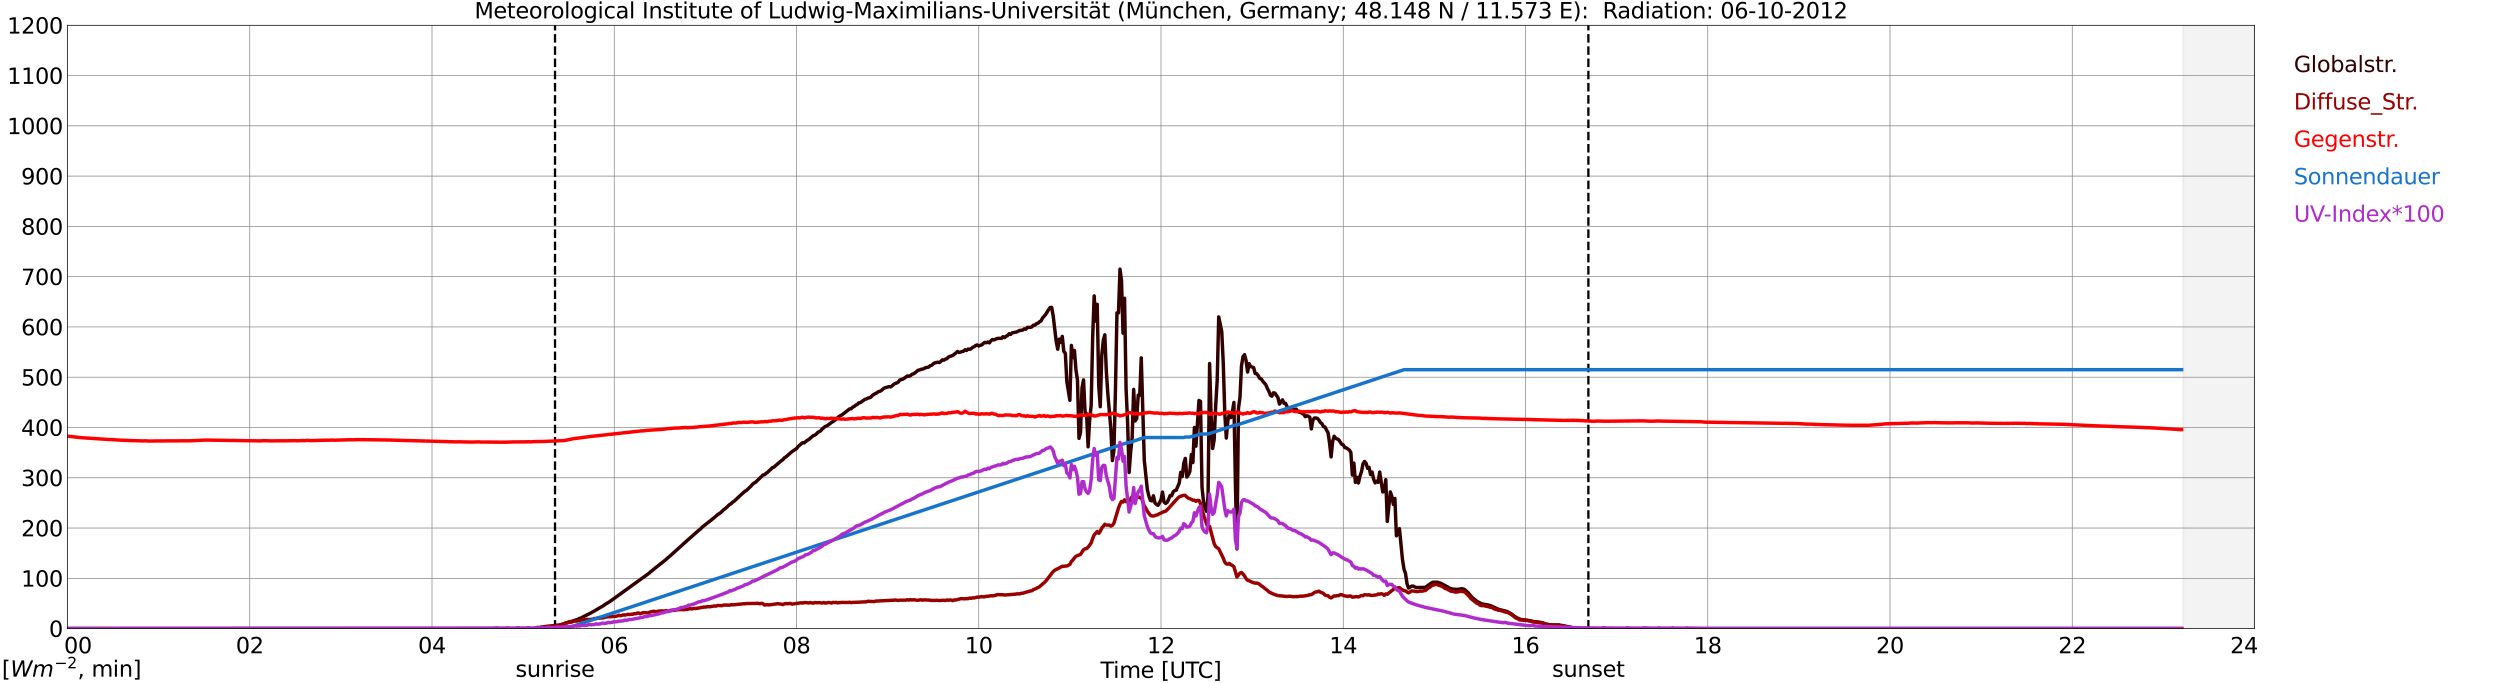 <?xml version="1.0" encoding="utf-8" standalone="no"?>
<!DOCTYPE svg PUBLIC "-//W3C//DTD SVG 1.1//EN"
  "http://www.w3.org/Graphics/SVG/1.1/DTD/svg11.dtd">
<svg xmlns:xlink="http://www.w3.org/1999/xlink" width="1085.4pt" height="296.64pt" viewBox="0 0 1085.4 296.64" xmlns="http://www.w3.org/2000/svg" version="1.1">
 <defs>
  <style type="text/css">*{stroke-linejoin: round; stroke-linecap: butt}</style>
 </defs>
 <g id="figure_1">
  <g id="patch_1">
   <path d="M 0 296.64 
L 1085.4 296.64 
L 1085.4 0 
L 0 0 
z
" style="fill: #ffffff"/>
  </g>
  <g id="axes_1">
   <g id="patch_2">
    <path d="M 29.306 272.909 
L 978.814 272.909 
L 978.814 10.976 
L 29.306 10.976 
z
" style="fill: #ffffff"/>
   </g>
   <g id="patch_3">
    <path d="M 947.823 272.909 
L 978.814 272.909 
L 978.814 10.976 
L 947.823 10.976 
z
" clip-path="url(#p86472d2aaf)" style="fill: #d3d3d3; opacity: 0.25; stroke: #d3d3d3; stroke-linejoin: miter"/>
   </g>
   <g id="matplotlib.axis_1">
    <g id="xtick_1">
     <g id="line2d_1">
      <path d="M 29.306 272.909 
L 29.306 10.976 
" clip-path="url(#p86472d2aaf)" style="fill: none; stroke: #808080; stroke-width: 0.3; stroke-linecap: square"/>
     </g>
     <g id="line2d_2"/>
     <g id="text_1">
      <!--    00 -->
      <g transform="translate(18.733 283.627) scale(0.095 -0.095)">
       <defs>
        <path id="DejaVuSans-20" transform="scale(0.016)"/>
        <path id="DejaVuSans-30" d="M 2034 4250 
Q 1547 4250 1301 3770 
Q 1056 3291 1056 2328 
Q 1056 1369 1301 889 
Q 1547 409 2034 409 
Q 2525 409 2770 889 
Q 3016 1369 3016 2328 
Q 3016 3291 2770 3770 
Q 2525 4250 2034 4250 
z
M 2034 4750 
Q 2819 4750 3233 4129 
Q 3647 3509 3647 2328 
Q 3647 1150 3233 529 
Q 2819 -91 2034 -91 
Q 1250 -91 836 529 
Q 422 1150 422 2328 
Q 422 3509 836 4129 
Q 1250 4750 2034 4750 
z
" transform="scale(0.016)"/>
       </defs>
       <use xlink:href="#DejaVuSans-20"/>
       <use xlink:href="#DejaVuSans-20" transform="translate(31.787 0)"/>
       <use xlink:href="#DejaVuSans-20" transform="translate(63.574 0)"/>
       <use xlink:href="#DejaVuSans-30" transform="translate(95.361 0)"/>
       <use xlink:href="#DejaVuSans-30" transform="translate(158.984 0)"/>
      </g>
     </g>
    </g>
    <g id="xtick_2">
     <g id="line2d_3">
      <path d="M 108.431 272.909 
L 108.431 10.976 
" clip-path="url(#p86472d2aaf)" style="fill: none; stroke: #808080; stroke-width: 0.3; stroke-linecap: square"/>
     </g>
     <g id="line2d_4"/>
     <g id="text_2">
      <!-- 02 -->
      <g transform="translate(102.387 283.627) scale(0.095 -0.095)">
       <defs>
        <path id="DejaVuSans-32" d="M 1228 531 
L 3431 531 
L 3431 0 
L 469 0 
L 469 531 
Q 828 903 1448 1529 
Q 2069 2156 2228 2338 
Q 2531 2678 2651 2914 
Q 2772 3150 2772 3378 
Q 2772 3750 2511 3984 
Q 2250 4219 1831 4219 
Q 1534 4219 1204 4116 
Q 875 4013 500 3803 
L 500 4441 
Q 881 4594 1212 4672 
Q 1544 4750 1819 4750 
Q 2544 4750 2975 4387 
Q 3406 4025 3406 3419 
Q 3406 3131 3298 2873 
Q 3191 2616 2906 2266 
Q 2828 2175 2409 1742 
Q 1991 1309 1228 531 
z
" transform="scale(0.016)"/>
       </defs>
       <use xlink:href="#DejaVuSans-30"/>
       <use xlink:href="#DejaVuSans-32" transform="translate(63.623 0)"/>
      </g>
     </g>
    </g>
    <g id="xtick_3">
     <g id="line2d_5">
      <path d="M 187.557 272.909 
L 187.557 10.976 
" clip-path="url(#p86472d2aaf)" style="fill: none; stroke: #808080; stroke-width: 0.3; stroke-linecap: square"/>
     </g>
     <g id="line2d_6"/>
     <g id="text_3">
      <!-- 04 -->
      <g transform="translate(181.513 283.627) scale(0.095 -0.095)">
       <defs>
        <path id="DejaVuSans-34" d="M 2419 4116 
L 825 1625 
L 2419 1625 
L 2419 4116 
z
M 2253 4666 
L 3047 4666 
L 3047 1625 
L 3713 1625 
L 3713 1100 
L 3047 1100 
L 3047 0 
L 2419 0 
L 2419 1100 
L 313 1100 
L 313 1709 
L 2253 4666 
z
" transform="scale(0.016)"/>
       </defs>
       <use xlink:href="#DejaVuSans-30"/>
       <use xlink:href="#DejaVuSans-34" transform="translate(63.623 0)"/>
      </g>
     </g>
    </g>
    <g id="xtick_4">
     <g id="line2d_7">
      <path d="M 266.683 272.909 
L 266.683 10.976 
" clip-path="url(#p86472d2aaf)" style="fill: none; stroke: #808080; stroke-width: 0.3; stroke-linecap: square"/>
     </g>
     <g id="line2d_8"/>
     <g id="text_4">
      <!-- 06 -->
      <g transform="translate(260.638 283.627) scale(0.095 -0.095)">
       <defs>
        <path id="DejaVuSans-36" d="M 2113 2584 
Q 1688 2584 1439 2293 
Q 1191 2003 1191 1497 
Q 1191 994 1439 701 
Q 1688 409 2113 409 
Q 2538 409 2786 701 
Q 3034 994 3034 1497 
Q 3034 2003 2786 2293 
Q 2538 2584 2113 2584 
z
M 3366 4563 
L 3366 3988 
Q 3128 4100 2886 4159 
Q 2644 4219 2406 4219 
Q 1781 4219 1451 3797 
Q 1122 3375 1075 2522 
Q 1259 2794 1537 2939 
Q 1816 3084 2150 3084 
Q 2853 3084 3261 2657 
Q 3669 2231 3669 1497 
Q 3669 778 3244 343 
Q 2819 -91 2113 -91 
Q 1303 -91 875 529 
Q 447 1150 447 2328 
Q 447 3434 972 4092 
Q 1497 4750 2381 4750 
Q 2619 4750 2861 4703 
Q 3103 4656 3366 4563 
z
" transform="scale(0.016)"/>
       </defs>
       <use xlink:href="#DejaVuSans-30"/>
       <use xlink:href="#DejaVuSans-36" transform="translate(63.623 0)"/>
      </g>
     </g>
    </g>
    <g id="xtick_5">
     <g id="line2d_9">
      <path d="M 345.808 272.909 
L 345.808 10.976 
" clip-path="url(#p86472d2aaf)" style="fill: none; stroke: #808080; stroke-width: 0.3; stroke-linecap: square"/>
     </g>
     <g id="line2d_10"/>
     <g id="text_5">
      <!-- 08 -->
      <g transform="translate(339.764 283.627) scale(0.095 -0.095)">
       <defs>
        <path id="DejaVuSans-38" d="M 2034 2216 
Q 1584 2216 1326 1975 
Q 1069 1734 1069 1313 
Q 1069 891 1326 650 
Q 1584 409 2034 409 
Q 2484 409 2743 651 
Q 3003 894 3003 1313 
Q 3003 1734 2745 1975 
Q 2488 2216 2034 2216 
z
M 1403 2484 
Q 997 2584 770 2862 
Q 544 3141 544 3541 
Q 544 4100 942 4425 
Q 1341 4750 2034 4750 
Q 2731 4750 3128 4425 
Q 3525 4100 3525 3541 
Q 3525 3141 3298 2862 
Q 3072 2584 2669 2484 
Q 3125 2378 3379 2068 
Q 3634 1759 3634 1313 
Q 3634 634 3220 271 
Q 2806 -91 2034 -91 
Q 1263 -91 848 271 
Q 434 634 434 1313 
Q 434 1759 690 2068 
Q 947 2378 1403 2484 
z
M 1172 3481 
Q 1172 3119 1398 2916 
Q 1625 2713 2034 2713 
Q 2441 2713 2670 2916 
Q 2900 3119 2900 3481 
Q 2900 3844 2670 4047 
Q 2441 4250 2034 4250 
Q 1625 4250 1398 4047 
Q 1172 3844 1172 3481 
z
" transform="scale(0.016)"/>
       </defs>
       <use xlink:href="#DejaVuSans-30"/>
       <use xlink:href="#DejaVuSans-38" transform="translate(63.623 0)"/>
      </g>
     </g>
    </g>
    <g id="xtick_6">
     <g id="line2d_11">
      <path d="M 424.934 272.909 
L 424.934 10.976 
" clip-path="url(#p86472d2aaf)" style="fill: none; stroke: #808080; stroke-width: 0.3; stroke-linecap: square"/>
     </g>
     <g id="line2d_12"/>
     <g id="text_6">
      <!-- 10 -->
      <g transform="translate(418.89 283.627) scale(0.095 -0.095)">
       <defs>
        <path id="DejaVuSans-31" d="M 794 531 
L 1825 531 
L 1825 4091 
L 703 3866 
L 703 4441 
L 1819 4666 
L 2450 4666 
L 2450 531 
L 3481 531 
L 3481 0 
L 794 0 
L 794 531 
z
" transform="scale(0.016)"/>
       </defs>
       <use xlink:href="#DejaVuSans-31"/>
       <use xlink:href="#DejaVuSans-30" transform="translate(63.623 0)"/>
      </g>
     </g>
    </g>
    <g id="xtick_7">
     <g id="line2d_13">
      <path d="M 504.06 272.909 
L 504.06 10.976 
" clip-path="url(#p86472d2aaf)" style="fill: none; stroke: #808080; stroke-width: 0.3; stroke-linecap: square"/>
     </g>
     <g id="line2d_14"/>
     <g id="text_7">
      <!-- 12 -->
      <g transform="translate(498.015 283.627) scale(0.095 -0.095)">
       <use xlink:href="#DejaVuSans-31"/>
       <use xlink:href="#DejaVuSans-32" transform="translate(63.623 0)"/>
      </g>
     </g>
    </g>
    <g id="xtick_8">
     <g id="line2d_15">
      <path d="M 583.185 272.909 
L 583.185 10.976 
" clip-path="url(#p86472d2aaf)" style="fill: none; stroke: #808080; stroke-width: 0.3; stroke-linecap: square"/>
     </g>
     <g id="line2d_16"/>
     <g id="text_8">
      <!-- 14 -->
      <g transform="translate(577.141 283.627) scale(0.095 -0.095)">
       <use xlink:href="#DejaVuSans-31"/>
       <use xlink:href="#DejaVuSans-34" transform="translate(63.623 0)"/>
      </g>
     </g>
    </g>
    <g id="xtick_9">
     <g id="line2d_17">
      <path d="M 662.311 272.909 
L 662.311 10.976 
" clip-path="url(#p86472d2aaf)" style="fill: none; stroke: #808080; stroke-width: 0.3; stroke-linecap: square"/>
     </g>
     <g id="line2d_18"/>
     <g id="text_9">
      <!-- 16 -->
      <g transform="translate(656.267 283.627) scale(0.095 -0.095)">
       <use xlink:href="#DejaVuSans-31"/>
       <use xlink:href="#DejaVuSans-36" transform="translate(63.623 0)"/>
      </g>
     </g>
    </g>
    <g id="xtick_10">
     <g id="line2d_19">
      <path d="M 741.437 272.909 
L 741.437 10.976 
" clip-path="url(#p86472d2aaf)" style="fill: none; stroke: #808080; stroke-width: 0.3; stroke-linecap: square"/>
     </g>
     <g id="line2d_20"/>
     <g id="text_10">
      <!-- 18 -->
      <g transform="translate(735.392 283.627) scale(0.095 -0.095)">
       <use xlink:href="#DejaVuSans-31"/>
       <use xlink:href="#DejaVuSans-38" transform="translate(63.623 0)"/>
      </g>
     </g>
    </g>
    <g id="xtick_11">
     <g id="line2d_21">
      <path d="M 820.562 272.909 
L 820.562 10.976 
" clip-path="url(#p86472d2aaf)" style="fill: none; stroke: #808080; stroke-width: 0.3; stroke-linecap: square"/>
     </g>
     <g id="line2d_22"/>
     <g id="text_11">
      <!-- 20 -->
      <g transform="translate(814.518 283.627) scale(0.095 -0.095)">
       <use xlink:href="#DejaVuSans-32"/>
       <use xlink:href="#DejaVuSans-30" transform="translate(63.623 0)"/>
      </g>
     </g>
    </g>
    <g id="xtick_12">
     <g id="line2d_23">
      <path d="M 899.688 272.909 
L 899.688 10.976 
" clip-path="url(#p86472d2aaf)" style="fill: none; stroke: #808080; stroke-width: 0.3; stroke-linecap: square"/>
     </g>
     <g id="line2d_24"/>
     <g id="text_12">
      <!-- 22 -->
      <g transform="translate(893.644 283.627) scale(0.095 -0.095)">
       <use xlink:href="#DejaVuSans-32"/>
       <use xlink:href="#DejaVuSans-32" transform="translate(63.623 0)"/>
      </g>
     </g>
    </g>
    <g id="xtick_13">
     <g id="line2d_25">
      <path d="M 978.814 272.909 
L 978.814 10.976 
" clip-path="url(#p86472d2aaf)" style="fill: none; stroke: #808080; stroke-width: 0.3; stroke-linecap: square"/>
     </g>
     <g id="line2d_26"/>
     <g id="text_13">
      <!-- 24    -->
      <g transform="translate(968.241 283.627) scale(0.095 -0.095)">
       <use xlink:href="#DejaVuSans-32"/>
       <use xlink:href="#DejaVuSans-34" transform="translate(63.623 0)"/>
       <use xlink:href="#DejaVuSans-20" transform="translate(127.246 0)"/>
       <use xlink:href="#DejaVuSans-20" transform="translate(159.033 0)"/>
       <use xlink:href="#DejaVuSans-20" transform="translate(190.82 0)"/>
      </g>
     </g>
    </g>
    <g id="text_14">
     <!-- Time [UTC] -->
     <g transform="translate(477.806 294.322) scale(0.095 -0.095)">
      <defs>
       <path id="DejaVuSans-54" d="M -19 4666 
L 3928 4666 
L 3928 4134 
L 2272 4134 
L 2272 0 
L 1638 0 
L 1638 4134 
L -19 4134 
L -19 4666 
z
" transform="scale(0.016)"/>
       <path id="DejaVuSans-69" d="M 603 3500 
L 1178 3500 
L 1178 0 
L 603 0 
L 603 3500 
z
M 603 4863 
L 1178 4863 
L 1178 4134 
L 603 4134 
L 603 4863 
z
" transform="scale(0.016)"/>
       <path id="DejaVuSans-6d" d="M 3328 2828 
Q 3544 3216 3844 3400 
Q 4144 3584 4550 3584 
Q 5097 3584 5394 3201 
Q 5691 2819 5691 2113 
L 5691 0 
L 5113 0 
L 5113 2094 
Q 5113 2597 4934 2840 
Q 4756 3084 4391 3084 
Q 3944 3084 3684 2787 
Q 3425 2491 3425 1978 
L 3425 0 
L 2847 0 
L 2847 2094 
Q 2847 2600 2669 2842 
Q 2491 3084 2119 3084 
Q 1678 3084 1418 2786 
Q 1159 2488 1159 1978 
L 1159 0 
L 581 0 
L 581 3500 
L 1159 3500 
L 1159 2956 
Q 1356 3278 1631 3431 
Q 1906 3584 2284 3584 
Q 2666 3584 2933 3390 
Q 3200 3197 3328 2828 
z
" transform="scale(0.016)"/>
       <path id="DejaVuSans-65" d="M 3597 1894 
L 3597 1613 
L 953 1613 
Q 991 1019 1311 708 
Q 1631 397 2203 397 
Q 2534 397 2845 478 
Q 3156 559 3463 722 
L 3463 178 
Q 3153 47 2828 -22 
Q 2503 -91 2169 -91 
Q 1331 -91 842 396 
Q 353 884 353 1716 
Q 353 2575 817 3079 
Q 1281 3584 2069 3584 
Q 2775 3584 3186 3129 
Q 3597 2675 3597 1894 
z
M 3022 2063 
Q 3016 2534 2758 2815 
Q 2500 3097 2075 3097 
Q 1594 3097 1305 2825 
Q 1016 2553 972 2059 
L 3022 2063 
z
" transform="scale(0.016)"/>
       <path id="DejaVuSans-5b" d="M 550 4863 
L 1875 4863 
L 1875 4416 
L 1125 4416 
L 1125 -397 
L 1875 -397 
L 1875 -844 
L 550 -844 
L 550 4863 
z
" transform="scale(0.016)"/>
       <path id="DejaVuSans-55" d="M 556 4666 
L 1191 4666 
L 1191 1831 
Q 1191 1081 1462 751 
Q 1734 422 2344 422 
Q 2950 422 3222 751 
Q 3494 1081 3494 1831 
L 3494 4666 
L 4128 4666 
L 4128 1753 
Q 4128 841 3676 375 
Q 3225 -91 2344 -91 
Q 1459 -91 1007 375 
Q 556 841 556 1753 
L 556 4666 
z
" transform="scale(0.016)"/>
       <path id="DejaVuSans-43" d="M 4122 4306 
L 4122 3641 
Q 3803 3938 3442 4084 
Q 3081 4231 2675 4231 
Q 1875 4231 1450 3742 
Q 1025 3253 1025 2328 
Q 1025 1406 1450 917 
Q 1875 428 2675 428 
Q 3081 428 3442 575 
Q 3803 722 4122 1019 
L 4122 359 
Q 3791 134 3420 21 
Q 3050 -91 2638 -91 
Q 1578 -91 968 557 
Q 359 1206 359 2328 
Q 359 3453 968 4101 
Q 1578 4750 2638 4750 
Q 3056 4750 3426 4639 
Q 3797 4528 4122 4306 
z
" transform="scale(0.016)"/>
       <path id="DejaVuSans-5d" d="M 1947 4863 
L 1947 -844 
L 622 -844 
L 622 -397 
L 1369 -397 
L 1369 4416 
L 622 4416 
L 622 4863 
L 1947 4863 
z
" transform="scale(0.016)"/>
      </defs>
      <use xlink:href="#DejaVuSans-54"/>
      <use xlink:href="#DejaVuSans-69" transform="translate(57.959 0)"/>
      <use xlink:href="#DejaVuSans-6d" transform="translate(85.742 0)"/>
      <use xlink:href="#DejaVuSans-65" transform="translate(183.154 0)"/>
      <use xlink:href="#DejaVuSans-20" transform="translate(244.678 0)"/>
      <use xlink:href="#DejaVuSans-5b" transform="translate(276.465 0)"/>
      <use xlink:href="#DejaVuSans-55" transform="translate(315.479 0)"/>
      <use xlink:href="#DejaVuSans-54" transform="translate(388.672 0)"/>
      <use xlink:href="#DejaVuSans-43" transform="translate(443.881 0)"/>
      <use xlink:href="#DejaVuSans-5d" transform="translate(513.705 0)"/>
     </g>
    </g>
   </g>
   <g id="matplotlib.axis_2">
    <g id="ytick_1">
     <g id="line2d_27">
      <path d="M 29.306 272.909 
L 978.814 272.909 
" clip-path="url(#p86472d2aaf)" style="fill: none; stroke: #808080; stroke-width: 0.3; stroke-linecap: square"/>
     </g>
     <g id="line2d_28"/>
     <g id="text_15">
      <!-- 0 -->
      <g transform="translate(21.261 276.518) scale(0.095 -0.095)">
       <use xlink:href="#DejaVuSans-30"/>
      </g>
     </g>
    </g>
    <g id="ytick_2">
     <g id="line2d_29">
      <path d="M 29.306 251.081 
L 978.814 251.081 
" clip-path="url(#p86472d2aaf)" style="fill: none; stroke: #808080; stroke-width: 0.3; stroke-linecap: square"/>
     </g>
     <g id="line2d_30"/>
     <g id="text_16">
      <!-- 100 -->
      <g transform="translate(9.173 254.69) scale(0.095 -0.095)">
       <use xlink:href="#DejaVuSans-31"/>
       <use xlink:href="#DejaVuSans-30" transform="translate(63.623 0)"/>
       <use xlink:href="#DejaVuSans-30" transform="translate(127.246 0)"/>
      </g>
     </g>
    </g>
    <g id="ytick_3">
     <g id="line2d_31">
      <path d="M 29.306 229.253 
L 978.814 229.253 
" clip-path="url(#p86472d2aaf)" style="fill: none; stroke: #808080; stroke-width: 0.3; stroke-linecap: square"/>
     </g>
     <g id="line2d_32"/>
     <g id="text_17">
      <!-- 200 -->
      <g transform="translate(9.173 232.863) scale(0.095 -0.095)">
       <use xlink:href="#DejaVuSans-32"/>
       <use xlink:href="#DejaVuSans-30" transform="translate(63.623 0)"/>
       <use xlink:href="#DejaVuSans-30" transform="translate(127.246 0)"/>
      </g>
     </g>
    </g>
    <g id="ytick_4">
     <g id="line2d_33">
      <path d="M 29.306 207.426 
L 978.814 207.426 
" clip-path="url(#p86472d2aaf)" style="fill: none; stroke: #808080; stroke-width: 0.3; stroke-linecap: square"/>
     </g>
     <g id="line2d_34"/>
     <g id="text_18">
      <!-- 300 -->
      <g transform="translate(9.173 211.035) scale(0.095 -0.095)">
       <defs>
        <path id="DejaVuSans-33" d="M 2597 2516 
Q 3050 2419 3304 2112 
Q 3559 1806 3559 1356 
Q 3559 666 3084 287 
Q 2609 -91 1734 -91 
Q 1441 -91 1130 -33 
Q 819 25 488 141 
L 488 750 
Q 750 597 1062 519 
Q 1375 441 1716 441 
Q 2309 441 2620 675 
Q 2931 909 2931 1356 
Q 2931 1769 2642 2001 
Q 2353 2234 1838 2234 
L 1294 2234 
L 1294 2753 
L 1863 2753 
Q 2328 2753 2575 2939 
Q 2822 3125 2822 3475 
Q 2822 3834 2567 4026 
Q 2313 4219 1838 4219 
Q 1578 4219 1281 4162 
Q 984 4106 628 3988 
L 628 4550 
Q 988 4650 1302 4700 
Q 1616 4750 1894 4750 
Q 2613 4750 3031 4423 
Q 3450 4097 3450 3541 
Q 3450 3153 3228 2886 
Q 3006 2619 2597 2516 
z
" transform="scale(0.016)"/>
       </defs>
       <use xlink:href="#DejaVuSans-33"/>
       <use xlink:href="#DejaVuSans-30" transform="translate(63.623 0)"/>
       <use xlink:href="#DejaVuSans-30" transform="translate(127.246 0)"/>
      </g>
     </g>
    </g>
    <g id="ytick_5">
     <g id="line2d_35">
      <path d="M 29.306 185.598 
L 978.814 185.598 
" clip-path="url(#p86472d2aaf)" style="fill: none; stroke: #808080; stroke-width: 0.3; stroke-linecap: square"/>
     </g>
     <g id="line2d_36"/>
     <g id="text_19">
      <!-- 400 -->
      <g transform="translate(9.173 189.207) scale(0.095 -0.095)">
       <use xlink:href="#DejaVuSans-34"/>
       <use xlink:href="#DejaVuSans-30" transform="translate(63.623 0)"/>
       <use xlink:href="#DejaVuSans-30" transform="translate(127.246 0)"/>
      </g>
     </g>
    </g>
    <g id="ytick_6">
     <g id="line2d_37">
      <path d="M 29.306 163.77 
L 978.814 163.77 
" clip-path="url(#p86472d2aaf)" style="fill: none; stroke: #808080; stroke-width: 0.3; stroke-linecap: square"/>
     </g>
     <g id="line2d_38"/>
     <g id="text_20">
      <!-- 500 -->
      <g transform="translate(9.173 167.379) scale(0.095 -0.095)">
       <defs>
        <path id="DejaVuSans-35" d="M 691 4666 
L 3169 4666 
L 3169 4134 
L 1269 4134 
L 1269 2991 
Q 1406 3038 1543 3061 
Q 1681 3084 1819 3084 
Q 2600 3084 3056 2656 
Q 3513 2228 3513 1497 
Q 3513 744 3044 326 
Q 2575 -91 1722 -91 
Q 1428 -91 1123 -41 
Q 819 9 494 109 
L 494 744 
Q 775 591 1075 516 
Q 1375 441 1709 441 
Q 2250 441 2565 725 
Q 2881 1009 2881 1497 
Q 2881 1984 2565 2268 
Q 2250 2553 1709 2553 
Q 1456 2553 1204 2497 
Q 953 2441 691 2322 
L 691 4666 
z
" transform="scale(0.016)"/>
       </defs>
       <use xlink:href="#DejaVuSans-35"/>
       <use xlink:href="#DejaVuSans-30" transform="translate(63.623 0)"/>
       <use xlink:href="#DejaVuSans-30" transform="translate(127.246 0)"/>
      </g>
     </g>
    </g>
    <g id="ytick_7">
     <g id="line2d_39">
      <path d="M 29.306 141.942 
L 978.814 141.942 
" clip-path="url(#p86472d2aaf)" style="fill: none; stroke: #808080; stroke-width: 0.3; stroke-linecap: square"/>
     </g>
     <g id="line2d_40"/>
     <g id="text_21">
      <!-- 600 -->
      <g transform="translate(9.173 145.551) scale(0.095 -0.095)">
       <use xlink:href="#DejaVuSans-36"/>
       <use xlink:href="#DejaVuSans-30" transform="translate(63.623 0)"/>
       <use xlink:href="#DejaVuSans-30" transform="translate(127.246 0)"/>
      </g>
     </g>
    </g>
    <g id="ytick_8">
     <g id="line2d_41">
      <path d="M 29.306 120.114 
L 978.814 120.114 
" clip-path="url(#p86472d2aaf)" style="fill: none; stroke: #808080; stroke-width: 0.3; stroke-linecap: square"/>
     </g>
     <g id="line2d_42"/>
     <g id="text_22">
      <!-- 700 -->
      <g transform="translate(9.173 123.724) scale(0.095 -0.095)">
       <defs>
        <path id="DejaVuSans-37" d="M 525 4666 
L 3525 4666 
L 3525 4397 
L 1831 0 
L 1172 0 
L 2766 4134 
L 525 4134 
L 525 4666 
z
" transform="scale(0.016)"/>
       </defs>
       <use xlink:href="#DejaVuSans-37"/>
       <use xlink:href="#DejaVuSans-30" transform="translate(63.623 0)"/>
       <use xlink:href="#DejaVuSans-30" transform="translate(127.246 0)"/>
      </g>
     </g>
    </g>
    <g id="ytick_9">
     <g id="line2d_43">
      <path d="M 29.306 98.287 
L 978.814 98.287 
" clip-path="url(#p86472d2aaf)" style="fill: none; stroke: #808080; stroke-width: 0.3; stroke-linecap: square"/>
     </g>
     <g id="line2d_44"/>
     <g id="text_23">
      <!-- 800 -->
      <g transform="translate(9.173 101.896) scale(0.095 -0.095)">
       <use xlink:href="#DejaVuSans-38"/>
       <use xlink:href="#DejaVuSans-30" transform="translate(63.623 0)"/>
       <use xlink:href="#DejaVuSans-30" transform="translate(127.246 0)"/>
      </g>
     </g>
    </g>
    <g id="ytick_10">
     <g id="line2d_45">
      <path d="M 29.306 76.459 
L 978.814 76.459 
" clip-path="url(#p86472d2aaf)" style="fill: none; stroke: #808080; stroke-width: 0.3; stroke-linecap: square"/>
     </g>
     <g id="line2d_46"/>
     <g id="text_24">
      <!-- 900 -->
      <g transform="translate(9.173 80.068) scale(0.095 -0.095)">
       <defs>
        <path id="DejaVuSans-39" d="M 703 97 
L 703 672 
Q 941 559 1184 500 
Q 1428 441 1663 441 
Q 2288 441 2617 861 
Q 2947 1281 2994 2138 
Q 2813 1869 2534 1725 
Q 2256 1581 1919 1581 
Q 1219 1581 811 2004 
Q 403 2428 403 3163 
Q 403 3881 828 4315 
Q 1253 4750 1959 4750 
Q 2769 4750 3195 4129 
Q 3622 3509 3622 2328 
Q 3622 1225 3098 567 
Q 2575 -91 1691 -91 
Q 1453 -91 1209 -44 
Q 966 3 703 97 
z
M 1959 2075 
Q 2384 2075 2632 2365 
Q 2881 2656 2881 3163 
Q 2881 3666 2632 3958 
Q 2384 4250 1959 4250 
Q 1534 4250 1286 3958 
Q 1038 3666 1038 3163 
Q 1038 2656 1286 2365 
Q 1534 2075 1959 2075 
z
" transform="scale(0.016)"/>
       </defs>
       <use xlink:href="#DejaVuSans-39"/>
       <use xlink:href="#DejaVuSans-30" transform="translate(63.623 0)"/>
       <use xlink:href="#DejaVuSans-30" transform="translate(127.246 0)"/>
      </g>
     </g>
    </g>
    <g id="ytick_11">
     <g id="line2d_47">
      <path d="M 29.306 54.631 
L 978.814 54.631 
" clip-path="url(#p86472d2aaf)" style="fill: none; stroke: #808080; stroke-width: 0.3; stroke-linecap: square"/>
     </g>
     <g id="line2d_48"/>
     <g id="text_25">
      <!-- 1000 -->
      <g transform="translate(3.128 58.24) scale(0.095 -0.095)">
       <use xlink:href="#DejaVuSans-31"/>
       <use xlink:href="#DejaVuSans-30" transform="translate(63.623 0)"/>
       <use xlink:href="#DejaVuSans-30" transform="translate(127.246 0)"/>
       <use xlink:href="#DejaVuSans-30" transform="translate(190.869 0)"/>
      </g>
     </g>
    </g>
    <g id="ytick_12">
     <g id="line2d_49">
      <path d="M 29.306 32.803 
L 978.814 32.803 
" clip-path="url(#p86472d2aaf)" style="fill: none; stroke: #808080; stroke-width: 0.3; stroke-linecap: square"/>
     </g>
     <g id="line2d_50"/>
     <g id="text_26">
      <!-- 1100 -->
      <g transform="translate(3.128 36.413) scale(0.095 -0.095)">
       <use xlink:href="#DejaVuSans-31"/>
       <use xlink:href="#DejaVuSans-31" transform="translate(63.623 0)"/>
       <use xlink:href="#DejaVuSans-30" transform="translate(127.246 0)"/>
       <use xlink:href="#DejaVuSans-30" transform="translate(190.869 0)"/>
      </g>
     </g>
    </g>
    <g id="ytick_13">
     <g id="line2d_51">
      <path d="M 29.306 10.976 
L 978.814 10.976 
" clip-path="url(#p86472d2aaf)" style="fill: none; stroke: #808080; stroke-width: 0.3; stroke-linecap: square"/>
     </g>
     <g id="line2d_52"/>
     <g id="text_27">
      <!-- 1200 -->
      <g transform="translate(3.128 14.585) scale(0.095 -0.095)">
       <use xlink:href="#DejaVuSans-31"/>
       <use xlink:href="#DejaVuSans-32" transform="translate(63.623 0)"/>
       <use xlink:href="#DejaVuSans-30" transform="translate(127.246 0)"/>
       <use xlink:href="#DejaVuSans-30" transform="translate(190.869 0)"/>
      </g>
     </g>
    </g>
   </g>
   <g id="line2d_53">
    <path d="M 240.967 272.909 
L 240.967 10.976 
" clip-path="url(#p86472d2aaf)" style="fill: none; stroke-dasharray: 3.7,1.6; stroke-dashoffset: 0; stroke: #000000"/>
   </g>
   <g id="line2d_54">
    <path d="M 689.609 272.909 
L 689.609 10.976 
" clip-path="url(#p86472d2aaf)" style="fill: none; stroke-dasharray: 3.7,1.6; stroke-dashoffset: 0; stroke: #000000"/>
   </g>
   <g id="line2d_55">
    <path d="M 29.306 272.909 
L 232.395 272.909 
L 233.054 272.431 
L 233.714 272.402 
L 234.373 272.49 
L 235.033 272.282 
L 235.692 272.313 
L 237.67 271.957 
L 238.329 271.957 
L 239.648 271.75 
L 240.967 271.632 
L 243.604 271.276 
L 244.923 270.833 
L 246.242 270.329 
L 248.22 269.766 
L 250.198 269.085 
L 250.858 268.908 
L 251.517 268.521 
L 252.176 268.345 
L 253.495 267.633 
L 256.133 266.33 
L 258.77 264.85 
L 260.089 264.049 
L 262.067 262.894 
L 262.726 262.392 
L 264.705 261.207 
L 281.849 248.826 
L 282.508 248.176 
L 283.167 247.73 
L 284.486 246.606 
L 288.442 243.496 
L 291.08 241.215 
L 292.399 240.03 
L 295.696 237.068 
L 297.674 235.262 
L 303.608 230.019 
L 304.267 229.515 
L 304.927 228.806 
L 309.543 225.191 
L 311.521 223.475 
L 312.839 222.615 
L 314.158 221.312 
L 314.818 220.867 
L 316.796 219.031 
L 317.455 218.676 
L 318.114 217.995 
L 318.774 217.58 
L 321.411 215.094 
L 322.73 213.908 
L 323.39 213.286 
L 324.049 212.961 
L 326.027 211.064 
L 326.686 210.265 
L 327.346 209.761 
L 328.005 209.405 
L 331.302 206.208 
L 331.961 206.092 
L 332.621 205.47 
L 333.28 205.057 
L 333.94 204.346 
L 334.599 203.841 
L 335.258 203.071 
L 335.918 202.864 
L 339.215 200.022 
L 339.874 199.607 
L 340.533 198.777 
L 341.193 198.393 
L 343.83 196.082 
L 345.808 194.779 
L 346.468 193.89 
L 347.787 192.735 
L 348.446 192.203 
L 349.105 192.29 
L 350.424 191.194 
L 351.083 190.869 
L 353.062 189.151 
L 353.721 188.944 
L 354.38 188.47 
L 355.04 187.761 
L 356.359 186.99 
L 357.018 186.189 
L 358.337 185.124 
L 358.996 184.917 
L 360.974 183.437 
L 362.293 182.607 
L 364.271 180.828 
L 365.59 180.088 
L 368.887 177.513 
L 369.546 177.454 
L 370.206 176.773 
L 370.865 176.476 
L 371.524 175.884 
L 372.184 175.616 
L 372.843 174.907 
L 373.502 174.817 
L 375.481 173.396 
L 376.14 173.217 
L 376.799 172.833 
L 377.459 172.715 
L 378.118 172.388 
L 378.777 171.648 
L 379.437 171.205 
L 380.756 170.524 
L 381.415 170.019 
L 382.074 169.871 
L 382.734 169.487 
L 383.393 168.834 
L 384.053 168.419 
L 386.031 167.856 
L 386.69 167.976 
L 387.349 167.503 
L 388.009 166.88 
L 388.668 166.466 
L 389.328 166.287 
L 389.987 165.903 
L 390.646 164.984 
L 391.965 164.628 
L 393.943 163.237 
L 394.603 163.355 
L 395.262 163.089 
L 395.921 162.526 
L 396.581 162.29 
L 397.24 161.875 
L 398.559 160.78 
L 399.218 160.631 
L 399.878 160.365 
L 400.537 160.245 
L 401.196 160.009 
L 401.856 159.623 
L 403.175 159.387 
L 403.834 158.793 
L 404.493 158.616 
L 405.153 157.966 
L 405.812 157.551 
L 407.131 157.254 
L 407.79 157.403 
L 408.45 156.929 
L 409.109 156.248 
L 409.768 156.394 
L 410.428 155.921 
L 411.087 155.744 
L 411.746 155.032 
L 412.406 154.707 
L 413.065 154.559 
L 413.725 154.264 
L 415.043 153.197 
L 415.703 152.605 
L 416.362 153.02 
L 418.34 152.457 
L 419 151.835 
L 419.659 152.16 
L 420.318 151.538 
L 420.978 151.686 
L 421.637 151.361 
L 422.297 150.798 
L 422.956 150.501 
L 423.615 149.999 
L 424.275 149.761 
L 424.934 150.235 
L 425.593 149.909 
L 426.253 149.761 
L 426.912 149.11 
L 427.572 148.665 
L 428.231 148.814 
L 428.89 148.488 
L 429.55 148.873 
L 430.209 147.984 
L 430.869 147.393 
L 431.528 147.6 
L 432.847 146.978 
L 434.165 146.858 
L 434.825 146.919 
L 435.484 146.177 
L 436.144 146.563 
L 436.803 146 
L 437.462 145.675 
L 438.122 144.874 
L 438.781 145.201 
L 439.44 144.518 
L 441.419 144.105 
L 442.737 143.453 
L 443.397 143.422 
L 444.056 143.276 
L 444.716 142.772 
L 445.375 142.92 
L 446.034 142.15 
L 447.353 142.119 
L 448.012 141.912 
L 448.672 141.172 
L 449.331 141.172 
L 449.991 140.521 
L 450.65 140.342 
L 451.309 139.692 
L 451.969 139.336 
L 452.628 138.092 
L 453.947 136.581 
L 455.266 134.42 
L 455.925 133.532 
L 456.584 133.443 
L 457.244 137.144 
L 458.563 148.222 
L 459.222 151.627 
L 459.881 147.244 
L 460.541 148.606 
L 461.2 146.059 
L 461.859 152.605 
L 462.519 153.345 
L 463.178 165.636 
L 464.497 173.811 
L 465.156 149.968 
L 465.816 155.24 
L 466.475 152.16 
L 467.134 160.601 
L 467.794 164.984 
L 468.453 190.306 
L 469.113 187.848 
L 469.772 168.391 
L 470.431 164.925 
L 471.091 178.964 
L 471.75 179.645 
L 472.409 193.98 
L 473.069 182.518 
L 473.728 176.092 
L 474.388 146.563 
L 475.047 128.466 
L 475.706 139.425 
L 476.366 132.109 
L 477.025 167.441 
L 477.685 176.565 
L 478.344 154.264 
L 479.003 147.777 
L 479.663 145.378 
L 480.322 161.164 
L 480.981 171.026 
L 482.3 186.309 
L 482.96 199.963 
L 483.619 195.518 
L 484.278 169.546 
L 484.938 135.841 
L 485.597 135.87 
L 486.256 116.856 
L 486.916 121.832 
L 487.575 144.666 
L 488.235 129.503 
L 488.894 168.598 
L 489.553 183.258 
L 490.213 205.116 
L 490.872 196.378 
L 491.532 190.011 
L 492.191 169.072 
L 492.85 182.754 
L 493.51 181.658 
L 494.169 171.56 
L 494.828 171.56 
L 495.488 155.36 
L 496.807 199.932 
L 498.125 212.49 
L 498.785 215.334 
L 499.444 217.228 
L 500.103 217.466 
L 500.763 215.275 
L 501.422 218.324 
L 502.082 219.005 
L 502.741 219.391 
L 503.4 218.355 
L 504.06 216.903 
L 504.719 213.644 
L 505.379 217.968 
L 506.038 218.562 
L 506.697 218.147 
L 507.357 216.814 
L 508.016 215.126 
L 508.675 215.244 
L 509.335 213.585 
L 509.994 212.963 
L 510.654 212.845 
L 511.972 209.735 
L 512.632 205.057 
L 513.291 206.893 
L 513.95 201.117 
L 514.61 199.015 
L 515.269 207.1 
L 515.929 206.212 
L 516.588 204.642 
L 517.247 197.326 
L 517.907 200.82 
L 518.566 185.598 
L 519.226 193.713 
L 520.544 173.87 
L 521.204 174.254 
L 521.863 211.453 
L 522.522 217.85 
L 523.182 220.516 
L 523.841 222.026 
L 524.501 215.008 
L 525.16 157.846 
L 525.819 180.593 
L 526.479 194.72 
L 527.138 190.959 
L 527.797 176.269 
L 528.457 165.104 
L 529.116 137.588 
L 530.435 144.016 
L 531.094 157.669 
L 531.754 179.615 
L 532.413 190.188 
L 533.073 182.666 
L 533.732 179.763 
L 534.391 181.274 
L 535.051 178.816 
L 535.71 174.728 
L 536.369 210.18 
L 537.029 238.316 
L 537.688 177.305 
L 538.348 172.567 
L 539.007 158.824 
L 539.666 154.856 
L 540.326 153.996 
L 540.985 156.425 
L 541.644 161.52 
L 542.304 157.877 
L 542.963 159.09 
L 544.282 159.623 
L 544.941 162.142 
L 545.601 162.26 
L 546.26 163.058 
L 546.919 164.303 
L 547.579 164.482 
L 548.238 165.518 
L 549.557 166.998 
L 550.216 168.598 
L 550.876 169.842 
L 551.535 171.53 
L 552.195 172.003 
L 552.854 170.552 
L 553.513 170.67 
L 554.832 172.626 
L 555.491 175.439 
L 556.81 173.603 
L 557.47 175.114 
L 558.129 175.083 
L 558.788 176.535 
L 559.448 177.364 
L 560.107 177.72 
L 560.766 177.188 
L 561.426 177.838 
L 562.745 177.631 
L 563.404 178.578 
L 564.063 178.934 
L 564.723 179.023 
L 565.382 179.586 
L 566.042 179.794 
L 566.701 180.918 
L 567.36 180.534 
L 568.02 180.711 
L 568.679 181.184 
L 569.338 186.22 
L 569.998 182.428 
L 570.657 181.512 
L 571.317 181.45 
L 571.976 181.688 
L 572.635 182.4 
L 573.295 183.496 
L 573.954 183.969 
L 574.613 185.242 
L 575.273 185.39 
L 575.932 186.752 
L 576.592 187.848 
L 577.251 192.439 
L 577.91 198.363 
L 578.57 191.699 
L 579.229 189.389 
L 579.889 190.247 
L 581.207 190.9 
L 582.526 192.912 
L 583.185 193.15 
L 583.845 194.305 
L 584.504 194.453 
L 585.823 195.372 
L 586.482 196.409 
L 587.142 206.24 
L 587.801 201.058 
L 588.46 209.44 
L 589.12 207.249 
L 589.779 209.676 
L 590.439 206.714 
L 591.098 204.789 
L 591.757 201.443 
L 592.417 200.347 
L 593.076 201.058 
L 593.736 203.309 
L 594.395 202.925 
L 595.054 206.033 
L 595.714 204.968 
L 596.373 208.017 
L 597.032 209.648 
L 597.692 208.877 
L 598.351 209.41 
L 599.011 204.937 
L 600.329 213.585 
L 600.989 213.35 
L 601.648 208.255 
L 602.307 226.381 
L 603.626 213.585 
L 604.286 215.511 
L 604.945 219.005 
L 605.604 216.429 
L 606.264 232.63 
L 607.582 229.52 
L 608.901 242.965 
L 609.561 247.082 
L 610.22 249.007 
L 610.879 253.449 
L 611.539 255.316 
L 612.858 254.486 
L 613.517 254.458 
L 614.836 255.08 
L 618.792 255.021 
L 620.111 254.071 
L 621.429 253.124 
L 622.089 252.799 
L 624.067 252.768 
L 625.386 253.183 
L 628.683 254.931 
L 629.342 255.375 
L 630.661 255.761 
L 631.98 255.85 
L 632.639 255.909 
L 634.617 255.582 
L 635.276 255.702 
L 635.936 255.997 
L 637.255 257.212 
L 639.233 259.463 
L 641.211 261.063 
L 643.189 262.128 
L 644.508 262.394 
L 645.827 262.602 
L 647.145 262.958 
L 650.442 264.499 
L 654.399 265.505 
L 656.377 266.69 
L 657.695 267.696 
L 659.014 268.436 
L 660.333 268.969 
L 662.97 269.266 
L 666.267 269.918 
L 667.586 270.006 
L 669.564 270.361 
L 670.883 270.866 
L 672.861 271.25 
L 674.18 271.309 
L 676.817 271.398 
L 678.136 271.547 
L 683.411 272.671 
L 686.708 272.909 
L 947.163 272.909 
L 947.163 272.909 
" clip-path="url(#p86472d2aaf)" style="fill: none; stroke: #330000; stroke-width: 1.5; stroke-linecap: square"/>
   </g>
   <g id="line2d_56">
    <path d="M 29.306 272.909 
L 232.395 272.909 
L 233.054 272.651 
L 235.692 272.317 
L 236.351 272.064 
L 238.329 271.896 
L 238.989 271.937 
L 239.648 271.772 
L 240.308 271.937 
L 240.967 271.645 
L 242.945 271.435 
L 243.604 271.141 
L 244.923 270.846 
L 245.583 270.427 
L 246.242 270.468 
L 246.901 270.049 
L 248.22 270.091 
L 248.88 269.755 
L 249.539 269.63 
L 250.198 269.672 
L 250.858 269.589 
L 252.176 269.253 
L 254.814 268.875 
L 255.473 268.999 
L 257.451 268.831 
L 258.111 268.497 
L 258.77 268.58 
L 259.43 268.371 
L 260.089 268.412 
L 262.067 268.203 
L 262.726 267.952 
L 264.045 267.74 
L 264.705 267.784 
L 266.023 267.657 
L 266.683 267.657 
L 268.002 267.447 
L 268.661 267.111 
L 269.32 267.321 
L 269.98 267.194 
L 270.639 266.943 
L 271.298 267.026 
L 271.958 266.943 
L 272.617 266.692 
L 273.277 266.817 
L 273.936 266.692 
L 274.595 266.734 
L 275.255 266.398 
L 275.914 266.524 
L 276.573 266.23 
L 277.233 266.103 
L 277.892 266.481 
L 279.211 265.978 
L 280.53 266.02 
L 281.189 266.147 
L 282.508 265.642 
L 283.827 265.389 
L 285.145 265.601 
L 285.805 265.306 
L 286.464 265.348 
L 287.124 265.18 
L 287.783 265.306 
L 288.442 265.265 
L 289.102 265.097 
L 289.761 265.306 
L 290.42 265.306 
L 291.08 264.97 
L 293.058 265.012 
L 293.717 264.76 
L 295.696 264.634 
L 297.014 264.719 
L 297.674 264.551 
L 298.333 264.592 
L 299.652 264.215 
L 300.311 264.424 
L 300.971 264.173 
L 301.63 264.215 
L 303.608 263.964 
L 304.267 263.752 
L 304.927 263.711 
L 305.586 263.543 
L 306.246 263.586 
L 306.905 263.418 
L 308.224 263.418 
L 310.202 263.082 
L 310.861 263.165 
L 311.521 262.872 
L 313.499 262.955 
L 314.158 262.704 
L 315.477 262.704 
L 316.796 262.746 
L 317.455 262.536 
L 318.114 262.619 
L 320.752 262.327 
L 322.071 262.242 
L 322.73 262.115 
L 323.39 262.159 
L 324.049 262.032 
L 328.005 261.991 
L 328.665 261.905 
L 329.983 262.115 
L 330.643 261.905 
L 331.302 262.159 
L 331.961 262.709 
L 332.621 262.541 
L 333.94 262.624 
L 337.896 262.078 
L 338.555 262.246 
L 339.215 262.29 
L 339.874 262.499 
L 340.533 262.163 
L 341.193 262.078 
L 342.512 262.078 
L 343.171 261.953 
L 343.83 262.29 
L 347.787 261.7 
L 348.446 261.827 
L 349.105 261.617 
L 349.765 261.617 
L 351.083 261.785 
L 351.743 261.617 
L 353.062 261.868 
L 353.721 261.617 
L 355.04 261.7 
L 355.699 261.617 
L 357.018 261.827 
L 357.677 261.576 
L 358.337 261.868 
L 359.655 261.576 
L 360.315 261.617 
L 360.974 261.827 
L 361.634 261.532 
L 362.293 261.617 
L 362.952 261.532 
L 363.612 261.744 
L 365.59 261.532 
L 367.568 261.576 
L 368.227 261.576 
L 368.887 261.449 
L 369.546 261.659 
L 370.206 261.532 
L 372.843 261.449 
L 374.162 261.366 
L 376.14 261.281 
L 376.799 261.03 
L 379.437 261.198 
L 380.096 260.986 
L 387.349 260.609 
L 388.009 260.609 
L 388.668 260.484 
L 389.987 260.694 
L 390.646 260.567 
L 393.284 260.567 
L 393.943 260.358 
L 394.603 260.567 
L 395.262 260.316 
L 395.921 260.526 
L 396.581 260.358 
L 397.899 260.567 
L 398.559 260.609 
L 399.878 260.399 
L 400.537 260.567 
L 401.196 260.441 
L 403.175 260.526 
L 404.493 260.694 
L 405.153 260.653 
L 405.812 260.735 
L 406.471 260.609 
L 407.79 260.735 
L 409.768 260.609 
L 410.428 260.735 
L 411.087 260.484 
L 411.746 260.609 
L 412.406 260.484 
L 413.065 260.526 
L 413.725 260.777 
L 414.384 260.441 
L 415.043 260.484 
L 417.022 259.939 
L 417.681 259.895 
L 418.34 259.98 
L 420.318 259.895 
L 420.978 259.644 
L 421.637 259.771 
L 422.297 259.561 
L 422.956 259.603 
L 424.275 259.225 
L 424.934 259.266 
L 426.253 259.015 
L 426.912 259.14 
L 427.572 259.098 
L 428.231 258.889 
L 429.55 258.804 
L 430.209 258.638 
L 430.869 258.721 
L 432.187 258.47 
L 432.847 258.175 
L 435.484 258.217 
L 436.144 258.343 
L 440.759 257.966 
L 441.419 257.839 
L 442.737 257.839 
L 443.397 257.588 
L 444.056 257.546 
L 445.375 257.125 
L 446.694 256.789 
L 447.353 256.538 
L 448.012 256.497 
L 448.672 255.951 
L 449.331 255.741 
L 451.309 254.733 
L 453.947 252.423 
L 457.244 248.143 
L 457.903 247.597 
L 461.2 245.875 
L 461.859 245.875 
L 462.519 245.751 
L 463.178 245.751 
L 464.497 245.078 
L 465.156 243.777 
L 465.816 243.105 
L 466.475 242.223 
L 467.134 241.553 
L 467.794 241.217 
L 469.113 240.713 
L 470.431 238.657 
L 471.091 238.279 
L 471.75 238.152 
L 472.409 237.565 
L 473.728 235.76 
L 474.388 233.787 
L 475.047 232.233 
L 476.366 230.764 
L 477.025 231.563 
L 477.685 230.722 
L 478.344 229.212 
L 479.003 228.498 
L 479.663 227.616 
L 480.322 227.952 
L 481.641 227.952 
L 482.3 228.413 
L 482.96 228.079 
L 483.619 227.153 
L 485.597 220.605 
L 486.256 218.844 
L 486.916 217.711 
L 487.575 217.962 
L 488.235 216.997 
L 488.894 217.794 
L 489.553 217.752 
L 490.213 217.584 
L 492.191 214.688 
L 492.85 214.771 
L 493.51 215.316 
L 494.828 216.074 
L 495.488 215.989 
L 496.807 219.599 
L 497.466 220.649 
L 498.125 221.95 
L 499.444 223.713 
L 500.103 224.006 
L 500.763 224.047 
L 502.741 223.419 
L 503.4 223 
L 504.06 222.746 
L 504.719 222.369 
L 506.038 221.95 
L 507.357 220.69 
L 511.313 216.283 
L 511.972 215.738 
L 512.632 215.443 
L 513.95 215.024 
L 514.61 215.107 
L 515.269 215.82 
L 515.929 216.283 
L 517.247 216.785 
L 517.907 217.165 
L 518.566 217.165 
L 519.226 217.626 
L 519.885 217.248 
L 520.544 217.289 
L 521.204 218.549 
L 522.522 223.502 
L 523.841 227.448 
L 524.501 229.17 
L 525.16 228.54 
L 527.138 236.011 
L 527.797 237.312 
L 529.116 238.279 
L 530.435 240.964 
L 531.094 242.35 
L 531.754 244.07 
L 532.413 244.827 
L 533.073 244.952 
L 533.732 244.616 
L 534.391 245.205 
L 535.051 245.497 
L 535.71 246.043 
L 537.029 250.535 
L 538.348 248.815 
L 539.007 248.562 
L 539.666 249.193 
L 540.326 250.073 
L 540.985 251.208 
L 541.644 251.921 
L 542.304 252.131 
L 543.623 252.76 
L 544.941 253.181 
L 545.601 253.137 
L 546.26 253.305 
L 546.919 253.727 
L 547.579 254.355 
L 548.238 254.733 
L 549.557 255.824 
L 550.216 256.287 
L 550.876 256.957 
L 552.195 257.629 
L 553.513 258.175 
L 554.832 258.594 
L 556.81 258.762 
L 558.129 258.93 
L 558.788 258.972 
L 560.107 258.847 
L 561.426 259.098 
L 562.085 259.015 
L 563.404 259.015 
L 564.723 258.804 
L 565.382 258.847 
L 566.701 258.679 
L 568.02 258.426 
L 568.679 258.217 
L 569.338 258.175 
L 570.657 257.252 
L 571.317 257.001 
L 571.976 256.916 
L 572.635 256.665 
L 573.295 257.125 
L 573.954 257.335 
L 574.613 257.671 
L 575.273 258.343 
L 575.932 258.594 
L 576.592 258.638 
L 577.251 259.308 
L 577.91 259.603 
L 579.229 258.721 
L 579.889 258.762 
L 580.548 258.594 
L 581.207 258.638 
L 581.867 258.175 
L 582.526 258.217 
L 583.845 258.721 
L 585.164 258.93 
L 585.823 258.762 
L 586.482 258.804 
L 587.142 259.266 
L 589.12 259.015 
L 589.779 259.184 
L 591.098 258.553 
L 591.757 258.638 
L 592.417 258.175 
L 593.736 258.343 
L 594.395 258.217 
L 595.054 258.47 
L 595.714 258.511 
L 597.692 258.258 
L 598.351 257.88 
L 599.011 257.966 
L 599.67 257.756 
L 600.329 257.966 
L 600.989 258.47 
L 601.648 257.839 
L 602.307 258.007 
L 605.604 255.364 
L 606.264 255.364 
L 607.582 255.11 
L 608.242 255.741 
L 609.561 256.455 
L 610.22 256.538 
L 610.879 257.042 
L 611.539 257.378 
L 612.198 257.042 
L 612.858 256.538 
L 613.517 256.579 
L 614.836 256.833 
L 615.495 256.833 
L 616.814 256.579 
L 617.473 256.706 
L 618.133 256.455 
L 618.792 256.411 
L 620.111 255.279 
L 620.77 254.942 
L 621.429 254.397 
L 622.089 254.019 
L 622.748 253.936 
L 623.408 253.683 
L 624.067 253.851 
L 624.726 254.146 
L 625.386 254.272 
L 626.705 254.942 
L 627.364 255.488 
L 628.023 255.656 
L 630.001 256.706 
L 630.661 256.706 
L 631.98 257.084 
L 633.298 256.916 
L 633.958 256.621 
L 634.617 256.833 
L 635.276 256.833 
L 635.936 257.042 
L 637.914 258.93 
L 638.573 259.854 
L 641.211 261.912 
L 641.87 262.122 
L 642.53 262.709 
L 643.189 262.96 
L 643.848 262.877 
L 645.167 263.213 
L 645.827 263.296 
L 647.145 263.673 
L 647.805 263.715 
L 648.464 264.219 
L 649.123 264.514 
L 649.783 264.597 
L 650.442 264.933 
L 651.102 264.974 
L 652.42 265.311 
L 653.08 265.605 
L 653.739 265.773 
L 654.399 265.815 
L 656.377 266.906 
L 657.695 268.039 
L 658.355 268.417 
L 659.014 268.626 
L 659.674 269.13 
L 660.992 269.13 
L 661.652 269.384 
L 662.311 269.298 
L 663.63 269.508 
L 664.289 269.552 
L 665.608 270.054 
L 666.927 270.139 
L 667.586 270.139 
L 668.246 270.431 
L 668.905 270.307 
L 669.564 270.558 
L 670.224 270.643 
L 670.883 270.977 
L 671.542 271.104 
L 672.202 271.398 
L 676.158 271.355 
L 676.817 271.272 
L 677.477 271.649 
L 678.136 271.776 
L 678.796 271.649 
L 680.114 272.112 
L 680.774 272.49 
L 681.433 272.195 
L 682.092 272.446 
L 683.411 272.658 
L 685.389 272.699 
L 686.049 272.909 
L 947.163 272.909 
L 947.163 272.909 
" clip-path="url(#p86472d2aaf)" style="fill: none; stroke: #990000; stroke-width: 1.5; stroke-linecap: square"/>
   </g>
   <g id="line2d_57">
    <path d="M 29.306 189.363 
L 35.24 190.022 
L 47.109 190.81 
L 49.087 190.852 
L 51.725 191.077 
L 53.703 191.173 
L 62.275 191.437 
L 62.934 191.382 
L 64.912 191.491 
L 67.55 191.443 
L 82.716 191.367 
L 89.309 191.063 
L 113.047 191.419 
L 114.366 191.325 
L 117.663 191.402 
L 120.96 191.38 
L 124.257 191.371 
L 126.894 191.328 
L 128.213 191.308 
L 128.872 191.369 
L 131.51 191.251 
L 132.169 191.334 
L 133.488 191.194 
L 134.807 191.295 
L 140.082 191.146 
L 143.379 191.101 
L 144.038 191.055 
L 145.357 191.116 
L 151.951 190.904 
L 153.269 190.956 
L 155.247 190.867 
L 158.544 190.893 
L 169.754 191.053 
L 171.073 191.111 
L 185.579 191.502 
L 198.107 191.849 
L 199.426 191.801 
L 200.745 191.847 
L 204.701 191.928 
L 207.998 191.843 
L 208.657 191.919 
L 210.635 191.91 
L 219.207 191.995 
L 223.164 191.854 
L 225.142 191.856 
L 228.439 191.821 
L 229.757 191.79 
L 230.417 191.84 
L 232.395 191.714 
L 236.351 191.662 
L 239.648 191.511 
L 244.923 191.275 
L 248.88 190.481 
L 250.858 190.23 
L 253.495 189.861 
L 254.814 189.714 
L 256.133 189.533 
L 278.552 187.06 
L 279.211 187.069 
L 281.189 186.822 
L 287.783 186.397 
L 289.761 186.122 
L 293.058 185.851 
L 295.036 185.788 
L 297.674 185.582 
L 298.333 185.705 
L 300.311 185.572 
L 302.289 185.434 
L 303.608 185.268 
L 308.224 184.934 
L 316.136 183.978 
L 316.796 183.828 
L 317.455 183.895 
L 318.114 183.657 
L 319.433 183.664 
L 320.752 183.406 
L 322.071 183.443 
L 322.73 183.271 
L 324.049 183.389 
L 326.686 183.151 
L 328.005 183.411 
L 330.643 183.118 
L 331.302 183.164 
L 331.961 183.026 
L 333.28 183.064 
L 333.94 182.852 
L 334.599 182.895 
L 335.258 182.708 
L 337.236 182.629 
L 338.555 182.356 
L 339.215 182.551 
L 339.874 182.437 
L 340.533 182.175 
L 341.193 182.151 
L 342.512 181.85 
L 343.83 181.721 
L 344.49 181.533 
L 345.808 181.477 
L 346.468 181.317 
L 347.127 181.474 
L 348.446 181.121 
L 349.105 181.402 
L 349.765 181.335 
L 350.424 181.132 
L 352.402 181.154 
L 353.062 181.184 
L 354.38 181.429 
L 355.699 181.372 
L 356.359 181.614 
L 357.018 181.536 
L 358.337 181.839 
L 358.996 181.651 
L 360.315 181.699 
L 360.974 181.549 
L 362.293 181.73 
L 362.952 181.686 
L 363.612 181.813 
L 364.271 181.78 
L 364.93 181.948 
L 365.59 181.966 
L 366.249 181.867 
L 366.909 182.016 
L 370.206 181.706 
L 370.865 181.874 
L 372.843 181.555 
L 373.502 181.715 
L 374.821 181.324 
L 376.14 181.507 
L 377.459 181.479 
L 378.118 181.505 
L 378.777 181.219 
L 380.096 181.315 
L 380.756 181.228 
L 382.074 181.466 
L 383.393 181.082 
L 386.031 180.962 
L 386.69 181.117 
L 389.328 180.394 
L 389.987 180.414 
L 390.646 179.942 
L 391.965 179.962 
L 393.943 179.809 
L 394.603 180.084 
L 395.262 180.198 
L 395.921 179.997 
L 397.24 179.896 
L 398.559 179.846 
L 399.218 180.06 
L 399.878 179.907 
L 401.196 180.11 
L 402.515 179.916 
L 403.834 179.837 
L 405.812 179.706 
L 406.471 179.896 
L 407.131 179.739 
L 407.79 179.754 
L 408.45 179.445 
L 409.109 179.268 
L 409.768 179.573 
L 410.428 179.466 
L 411.087 179.486 
L 411.746 179.211 
L 412.406 179.261 
L 413.725 179.076 
L 414.384 178.899 
L 415.043 178.923 
L 415.703 178.72 
L 417.022 179.381 
L 417.681 179.386 
L 418.34 179.093 
L 419 178.523 
L 420.318 179.316 
L 420.978 179.543 
L 422.297 179.41 
L 422.956 179.447 
L 423.615 179.768 
L 424.275 179.654 
L 424.934 179.848 
L 425.593 179.802 
L 426.253 179.599 
L 426.912 179.722 
L 427.572 179.73 
L 428.231 179.604 
L 429.55 179.822 
L 430.209 179.484 
L 430.869 179.46 
L 431.528 179.765 
L 432.187 179.857 
L 433.506 180.488 
L 434.165 180.357 
L 435.484 180.42 
L 436.144 180.182 
L 438.781 180.195 
L 439.44 180.366 
L 441.419 180.49 
L 442.078 180.032 
L 442.737 180.005 
L 443.397 180.385 
L 444.056 180.58 
L 444.716 180.542 
L 445.375 180.787 
L 446.034 180.499 
L 446.694 180.702 
L 448.672 180.787 
L 449.331 181.047 
L 451.309 180.394 
L 451.969 180.719 
L 453.287 180.455 
L 453.947 180.78 
L 454.606 180.58 
L 455.266 180.663 
L 455.925 180.924 
L 457.903 180.715 
L 458.563 180.501 
L 459.881 180.51 
L 460.541 180.431 
L 461.2 180.687 
L 463.178 180.379 
L 463.838 180.492 
L 464.497 180.462 
L 467.134 180.8 
L 468.453 180.263 
L 469.772 180.167 
L 471.091 180.42 
L 471.75 180.302 
L 472.409 179.949 
L 473.728 180.075 
L 475.047 180.621 
L 475.706 180.593 
L 477.685 179.992 
L 480.322 180.043 
L 480.981 179.842 
L 481.641 179.988 
L 482.3 179.772 
L 482.96 179.37 
L 484.278 179.648 
L 484.938 180.178 
L 485.597 180.23 
L 486.256 180.577 
L 488.894 179.914 
L 489.553 179.355 
L 490.213 179.159 
L 490.872 179.231 
L 492.191 179.722 
L 492.85 179.772 
L 493.51 179.445 
L 494.169 179.733 
L 496.147 179.645 
L 496.807 179.34 
L 497.466 179.196 
L 498.125 179.257 
L 498.785 179.028 
L 501.422 179.357 
L 502.082 179.272 
L 503.4 179.436 
L 504.719 179.495 
L 505.379 179.63 
L 506.697 179.517 
L 508.016 179.383 
L 509.335 179.466 
L 511.313 179.626 
L 511.972 179.477 
L 513.291 179.569 
L 513.95 179.451 
L 515.269 179.416 
L 516.588 179.292 
L 517.247 179.416 
L 517.907 179.394 
L 518.566 179.578 
L 519.226 179.475 
L 520.544 179.637 
L 521.204 179.185 
L 521.863 179.041 
L 522.522 179.135 
L 523.841 179.043 
L 524.501 179.268 
L 525.16 179.859 
L 525.819 179.798 
L 526.479 179.477 
L 528.457 179.512 
L 529.116 179.778 
L 529.776 179.842 
L 530.435 179.486 
L 531.094 179.431 
L 531.754 179.095 
L 532.413 179.145 
L 533.073 178.868 
L 534.391 179.137 
L 535.051 179.224 
L 535.71 179.438 
L 536.369 179.377 
L 537.029 178.879 
L 539.666 179.772 
L 540.326 179.475 
L 540.985 179.477 
L 541.644 179.145 
L 542.304 179.418 
L 542.963 179.436 
L 543.623 178.951 
L 544.282 178.744 
L 544.941 178.864 
L 545.601 179.29 
L 546.26 179.263 
L 546.919 179.049 
L 548.238 179.207 
L 548.898 179.442 
L 550.876 179.307 
L 552.195 178.945 
L 552.854 178.903 
L 553.513 178.434 
L 555.491 179.191 
L 557.47 179.095 
L 558.129 178.637 
L 558.788 178.818 
L 560.107 178.563 
L 560.766 178.229 
L 562.085 178.674 
L 562.745 178.657 
L 563.404 178.75 
L 564.063 178.51 
L 565.382 178.857 
L 566.042 178.713 
L 566.701 178.836 
L 567.36 178.698 
L 569.338 178.748 
L 569.998 178.58 
L 570.657 178.731 
L 571.317 178.519 
L 571.976 178.543 
L 573.295 178.879 
L 573.954 178.598 
L 574.613 178.615 
L 575.273 178.342 
L 576.592 178.53 
L 577.251 178.388 
L 577.91 178.493 
L 578.57 178.427 
L 579.229 178.504 
L 579.889 178.761 
L 580.548 178.726 
L 582.526 179.076 
L 583.185 178.899 
L 583.845 178.973 
L 584.504 178.855 
L 585.164 178.973 
L 585.823 178.689 
L 586.482 178.807 
L 587.801 178.338 
L 588.46 178.318 
L 589.12 178.735 
L 591.757 179.06 
L 593.076 179.045 
L 593.736 179.102 
L 594.395 178.86 
L 595.054 178.886 
L 595.714 179.156 
L 596.373 179.143 
L 597.692 178.94 
L 600.329 178.96 
L 600.989 179.191 
L 602.307 179.041 
L 602.967 179.091 
L 603.626 179.364 
L 604.286 179.183 
L 606.264 179.359 
L 607.582 179.255 
L 614.836 180.202 
L 617.473 180.449 
L 618.792 180.617 
L 624.067 180.872 
L 625.386 180.855 
L 629.342 181.138 
L 630.001 181.049 
L 632.639 181.23 
L 633.958 181.296 
L 635.936 181.385 
L 642.53 181.52 
L 643.848 181.636 
L 645.827 181.686 
L 649.123 181.802 
L 653.08 181.902 
L 655.717 181.955 
L 657.695 182.014 
L 660.333 182.075 
L 662.311 182.099 
L 678.796 182.538 
L 683.411 182.492 
L 684.73 182.524 
L 686.049 182.596 
L 691.983 182.906 
L 693.302 182.791 
L 697.258 182.878 
L 713.083 182.714 
L 717.04 182.889 
L 719.677 182.782 
L 720.996 182.817 
L 738.799 183.12 
L 740.118 183.282 
L 780.34 183.886 
L 784.296 184.124 
L 786.275 184.166 
L 788.253 184.275 
L 789.572 184.314 
L 791.55 184.367 
L 800.781 184.587 
L 803.419 184.624 
L 811.331 184.626 
L 816.606 184.242 
L 818.584 184.013 
L 819.903 183.987 
L 821.222 183.924 
L 828.475 183.753 
L 829.794 183.644 
L 832.431 183.673 
L 835.069 183.557 
L 837.047 183.487 
L 839.025 183.522 
L 839.684 183.463 
L 841.003 183.531 
L 846.938 183.605 
L 848.916 183.57 
L 852.213 183.555 
L 854.85 183.581 
L 856.169 183.668 
L 858.147 183.625 
L 866.06 183.808 
L 867.378 183.808 
L 870.016 183.841 
L 875.291 183.773 
L 879.247 183.821 
L 879.907 183.895 
L 881.225 183.882 
L 884.522 183.948 
L 885.182 184.028 
L 886.5 184.026 
L 895.732 184.223 
L 901.666 184.491 
L 902.985 184.554 
L 908.26 184.819 
L 915.513 185.074 
L 920.129 185.268 
L 928.041 185.497 
L 929.36 185.565 
L 933.976 185.744 
L 937.273 185.93 
L 943.867 186.338 
L 945.185 186.412 
L 946.504 186.515 
L 947.163 186.504 
L 947.163 186.504 
" clip-path="url(#p86472d2aaf)" style="fill: none; stroke: #ff0000; stroke-width: 1.5; stroke-linecap: square"/>
   </g>
   <g id="line2d_58">
    <path d="M 29.306 272.909 
L 245.583 272.909 
L 489.553 192.146 
L 490.213 192.146 
L 496.807 189.963 
L 513.95 189.963 
L 514.61 189.745 
L 516.588 189.745 
L 517.247 189.527 
L 517.907 189.527 
L 521.204 188.435 
L 524.501 188.435 
L 536.369 184.506 
L 537.029 184.506 
L 609.561 160.496 
L 947.163 160.496 
L 947.163 160.496 
" clip-path="url(#p86472d2aaf)" style="fill: none; stroke: #1773cc; stroke-width: 1.5; stroke-linecap: square"/>
   </g>
   <g id="line2d_59">
    <path d="M 29.306 272.909 
L 213.273 272.8 
L 215.251 272.669 
L 215.91 272.581 
L 216.57 272.8 
L 219.207 272.778 
L 220.526 272.581 
L 221.186 272.8 
L 223.823 272.778 
L 224.482 272.581 
L 225.142 272.56 
L 225.801 272.778 
L 228.439 272.756 
L 229.098 272.538 
L 229.757 272.538 
L 230.417 272.756 
L 233.054 272.625 
L 233.714 272.472 
L 234.373 272.669 
L 237.011 272.603 
L 237.67 272.385 
L 238.329 272.341 
L 238.989 272.538 
L 240.967 272.45 
L 242.286 272.167 
L 242.945 272.341 
L 244.923 272.232 
L 245.583 272.014 
L 246.242 271.927 
L 246.901 272.101 
L 248.88 271.948 
L 249.539 271.665 
L 250.198 271.839 
L 252.176 271.708 
L 252.836 271.425 
L 253.495 271.599 
L 254.814 271.468 
L 255.473 271.25 
L 256.133 271.163 
L 256.792 271.272 
L 258.111 271.119 
L 258.77 270.835 
L 259.43 270.988 
L 260.748 270.835 
L 261.408 270.53 
L 262.067 270.682 
L 263.386 270.508 
L 264.045 270.202 
L 264.705 270.355 
L 266.023 270.159 
L 266.683 269.853 
L 267.342 269.984 
L 268.002 269.875 
L 268.661 269.635 
L 269.32 269.7 
L 270.639 269.504 
L 271.298 269.176 
L 271.958 269.307 
L 272.617 269.176 
L 273.277 268.871 
L 273.936 268.98 
L 279.211 267.976 
L 279.87 267.626 
L 280.53 267.736 
L 281.189 267.583 
L 281.849 267.255 
L 282.508 267.321 
L 286.464 266.404 
L 287.124 266.077 
L 287.783 266.099 
L 288.442 265.924 
L 289.102 265.509 
L 289.761 265.596 
L 291.739 265.073 
L 292.399 264.658 
L 293.058 264.723 
L 295.036 264.156 
L 295.696 263.719 
L 296.355 263.763 
L 298.333 263.152 
L 298.992 262.693 
L 299.652 262.737 
L 300.311 262.431 
L 300.971 262.344 
L 303.608 261.209 
L 304.267 261.275 
L 304.927 260.794 
L 305.586 260.838 
L 306.905 260.401 
L 310.861 259.005 
L 316.136 257.018 
L 316.796 256.494 
L 317.455 256.538 
L 319.433 255.73 
L 320.093 255.294 
L 320.752 255.163 
L 322.73 254.355 
L 323.39 253.897 
L 324.049 253.81 
L 326.027 252.893 
L 326.686 252.26 
L 327.346 252.26 
L 329.324 251.387 
L 331.302 250.361 
L 337.896 247.174 
L 338.555 246.541 
L 339.215 246.475 
L 339.874 246.257 
L 343.83 244.031 
L 344.49 243.856 
L 345.808 243.201 
L 346.468 242.437 
L 347.127 242.306 
L 349.105 241.411 
L 349.765 240.844 
L 350.424 240.757 
L 351.083 240.495 
L 352.402 239.687 
L 353.062 238.988 
L 353.721 238.945 
L 355.699 237.919 
L 357.018 237.089 
L 357.677 236.347 
L 358.337 236.282 
L 363.612 233.379 
L 364.93 232.593 
L 365.59 231.916 
L 366.249 231.633 
L 366.909 231.502 
L 368.887 230.257 
L 370.206 229.581 
L 370.865 229.188 
L 371.524 228.489 
L 373.502 227.878 
L 375.481 226.721 
L 376.799 226.197 
L 378.118 225.586 
L 382.074 223.425 
L 383.393 222.749 
L 384.053 222.356 
L 386.69 221.33 
L 393.284 217.837 
L 394.603 217.335 
L 395.262 217.095 
L 395.921 216.659 
L 396.581 216.419 
L 398.559 215.174 
L 400.537 214.367 
L 401.856 213.69 
L 403.834 212.992 
L 405.812 211.878 
L 407.131 211.42 
L 407.79 211.355 
L 408.45 211.114 
L 410.428 210.045 
L 411.746 209.39 
L 412.406 209.063 
L 413.065 208.888 
L 415.703 207.622 
L 416.362 207.513 
L 417.022 207.207 
L 418.34 206.989 
L 419.659 206.727 
L 420.318 206.181 
L 420.978 206.094 
L 421.637 205.723 
L 422.297 205.57 
L 422.956 205.221 
L 423.615 204.741 
L 424.275 204.632 
L 424.934 204.697 
L 426.253 204.37 
L 426.912 203.911 
L 427.572 203.671 
L 428.231 203.802 
L 428.89 203.256 
L 429.55 203.497 
L 430.209 202.929 
L 432.847 202.056 
L 433.506 201.794 
L 434.165 201.881 
L 434.825 201.75 
L 435.484 201.161 
L 436.144 201.423 
L 436.803 201.205 
L 438.122 200.441 
L 438.781 200.353 
L 439.44 199.982 
L 440.1 199.808 
L 440.759 199.502 
L 441.419 199.415 
L 442.078 199.458 
L 442.737 199.153 
L 444.056 198.956 
L 445.375 198.432 
L 447.353 198.236 
L 448.672 197.516 
L 449.991 196.926 
L 450.65 196.905 
L 451.309 196.73 
L 452.628 195.551 
L 453.287 195.508 
L 453.947 194.94 
L 454.606 194.613 
L 455.266 194.46 
L 455.925 194.067 
L 456.584 194.613 
L 457.244 195.748 
L 457.903 198.171 
L 459.222 201.205 
L 459.881 200.222 
L 460.541 200.135 
L 461.2 199.786 
L 461.859 202.187 
L 462.519 201.445 
L 463.178 205.33 
L 463.838 205.81 
L 464.497 207.491 
L 465.156 201.663 
L 465.816 203.911 
L 466.475 202.471 
L 467.134 204.413 
L 467.794 207.185 
L 468.453 214.563 
L 469.113 214.236 
L 469.772 209.128 
L 470.431 209.128 
L 471.091 212.293 
L 471.75 213.515 
L 472.409 214.192 
L 473.069 213.057 
L 473.728 208.342 
L 474.388 199.633 
L 475.047 194.744 
L 475.706 197.625 
L 476.366 196.817 
L 477.025 208.342 
L 477.685 208.67 
L 478.344 202.885 
L 479.003 202.034 
L 479.663 202.1 
L 480.322 206.596 
L 481.641 211.267 
L 482.3 215.633 
L 482.96 216.899 
L 483.619 216.44 
L 484.938 198.585 
L 485.597 199.262 
L 486.256 192.059 
L 486.916 194.918 
L 487.575 200.222 
L 488.235 198.171 
L 488.894 210.983 
L 490.213 222.312 
L 490.872 219.824 
L 491.532 217.859 
L 492.191 211.682 
L 492.85 218.601 
L 494.169 213.428 
L 494.828 212.861 
L 495.488 211.093 
L 496.807 223.905 
L 498.125 228.598 
L 498.785 230.17 
L 499.444 231.283 
L 500.103 231.698 
L 500.763 231.72 
L 501.422 232.789 
L 502.082 233.335 
L 502.741 233.51 
L 503.4 233.51 
L 504.06 233.379 
L 504.719 232.877 
L 505.379 234.339 
L 506.038 234.557 
L 506.697 234.536 
L 507.357 234.252 
L 508.016 233.772 
L 508.675 233.575 
L 509.335 232.92 
L 510.654 232.222 
L 511.972 230.716 
L 512.632 229.319 
L 513.291 229.515 
L 513.95 227.354 
L 514.61 227.856 
L 515.269 228.86 
L 515.929 228.729 
L 516.588 228.446 
L 517.247 226.983 
L 517.907 226.394 
L 518.566 222.618 
L 519.226 224.036 
L 520.544 220.282 
L 521.204 219.802 
L 521.863 228.729 
L 522.522 230.214 
L 523.182 231 
L 523.841 231.327 
L 524.501 227.682 
L 525.16 214.585 
L 525.819 220.588 
L 526.479 223.294 
L 527.138 222.509 
L 528.457 214.956 
L 529.116 209.434 
L 529.776 210.219 
L 530.435 211.485 
L 531.754 220.981 
L 532.413 224.015 
L 533.073 221.701 
L 533.732 222.181 
L 534.391 222.312 
L 535.051 222.159 
L 535.71 221.09 
L 536.369 234.252 
L 537.029 238.05 
L 537.688 224.277 
L 538.348 222.727 
L 539.007 218.077 
L 539.666 217.03 
L 540.326 216.921 
L 540.985 217.488 
L 541.644 217.466 
L 544.282 218.972 
L 544.941 219.627 
L 545.601 219.846 
L 546.26 220.238 
L 546.919 220.937 
L 549.557 222.487 
L 551.535 224.669 
L 552.195 224.931 
L 552.854 224.931 
L 553.513 225.259 
L 554.832 226.088 
L 555.491 227.289 
L 556.151 227.201 
L 556.81 227.267 
L 557.47 227.878 
L 558.129 228.14 
L 558.788 228.991 
L 559.448 229.428 
L 560.107 229.515 
L 561.426 230.257 
L 562.085 230.279 
L 563.404 231.087 
L 564.063 231.545 
L 564.723 231.676 
L 565.382 232.178 
L 566.042 232.462 
L 566.701 233.117 
L 567.36 233.073 
L 568.679 233.815 
L 569.338 234.557 
L 569.998 234.426 
L 572.635 235.496 
L 575.273 237.308 
L 576.592 238.399 
L 577.251 239.774 
L 577.91 240.822 
L 578.57 240.058 
L 579.229 240.036 
L 580.548 240.691 
L 581.867 241.455 
L 582.526 241.979 
L 583.185 242.284 
L 583.845 242.721 
L 585.164 243.245 
L 586.482 244.031 
L 587.142 245.515 
L 587.801 245.886 
L 588.46 246.65 
L 589.12 246.366 
L 589.779 247.087 
L 590.439 246.912 
L 591.098 247.065 
L 591.757 246.89 
L 593.076 247.458 
L 595.714 249.007 
L 596.373 249.793 
L 597.032 249.815 
L 598.351 250.644 
L 599.011 250.317 
L 599.67 251.277 
L 600.329 251.976 
L 600.989 252.5 
L 601.648 252.282 
L 602.307 254.246 
L 602.967 253.7 
L 604.286 253.722 
L 604.945 254.552 
L 605.604 254.77 
L 606.264 255.927 
L 606.923 256.385 
L 607.582 256.647 
L 608.901 258.895 
L 610.879 260.882 
L 611.539 261.384 
L 614.836 262.584 
L 618.792 263.697 
L 626.705 265.356 
L 631.32 266.622 
L 633.958 266.972 
L 635.936 267.234 
L 637.914 267.779 
L 639.892 268.281 
L 643.189 268.98 
L 649.123 269.875 
L 652.42 270.333 
L 653.08 270.333 
L 653.739 270.202 
L 654.399 270.53 
L 663.63 271.643 
L 665.608 271.534 
L 666.267 271.774 
L 674.18 272.188 
L 679.455 272.298 
L 685.389 272.581 
L 692.643 272.712 
L 695.28 272.734 
L 695.939 272.494 
L 697.258 272.625 
L 697.918 272.756 
L 699.236 272.712 
L 701.874 272.778 
L 705.83 272.778 
L 706.49 272.538 
L 707.808 272.778 
L 709.127 272.778 
L 712.424 272.8 
L 713.083 272.778 
L 713.743 272.56 
L 716.38 272.8 
L 719.677 272.8 
L 720.337 272.56 
L 720.996 272.8 
L 722.315 272.778 
L 725.612 272.8 
L 726.271 272.56 
L 726.93 272.8 
L 728.249 272.778 
L 731.546 272.8 
L 732.205 272.625 
L 733.524 272.778 
L 740.777 272.909 
L 947.163 272.909 
L 947.163 272.909 
" clip-path="url(#p86472d2aaf)" style="fill: none; stroke: #b02bcc; stroke-width: 1.5; stroke-linecap: square"/>
   </g>
   <g id="patch_4">
    <path d="M 29.306 272.909 
L 29.306 10.976 
" style="fill: none; stroke: #000000; stroke-width: 0.3; stroke-linejoin: miter; stroke-linecap: square"/>
   </g>
   <g id="patch_5">
    <path d="M 978.814 272.909 
L 978.814 10.976 
" style="fill: none; stroke: #000000; stroke-width: 0.3; stroke-linejoin: miter; stroke-linecap: square"/>
   </g>
   <g id="patch_6">
    <path d="M 29.306 272.909 
L 978.814 272.909 
" style="fill: none; stroke: #000000; stroke-width: 0.3; stroke-linejoin: miter; stroke-linecap: square"/>
   </g>
   <g id="patch_7">
    <path d="M 29.306 10.976 
L 978.814 10.976 
" style="fill: none; stroke: #000000; stroke-width: 0.3; stroke-linejoin: miter; stroke-linecap: square"/>
   </g>
   <g id="text_28">
    <!-- sunrise -->
    <g transform="translate(223.802 293.863) scale(0.095 -0.095)">
     <defs>
      <path id="DejaVuSans-73" d="M 2834 3397 
L 2834 2853 
Q 2591 2978 2328 3040 
Q 2066 3103 1784 3103 
Q 1356 3103 1142 2972 
Q 928 2841 928 2578 
Q 928 2378 1081 2264 
Q 1234 2150 1697 2047 
L 1894 2003 
Q 2506 1872 2764 1633 
Q 3022 1394 3022 966 
Q 3022 478 2636 193 
Q 2250 -91 1575 -91 
Q 1294 -91 989 -36 
Q 684 19 347 128 
L 347 722 
Q 666 556 975 473 
Q 1284 391 1588 391 
Q 1994 391 2212 530 
Q 2431 669 2431 922 
Q 2431 1156 2273 1281 
Q 2116 1406 1581 1522 
L 1381 1569 
Q 847 1681 609 1914 
Q 372 2147 372 2553 
Q 372 3047 722 3315 
Q 1072 3584 1716 3584 
Q 2034 3584 2315 3537 
Q 2597 3491 2834 3397 
z
" transform="scale(0.016)"/>
      <path id="DejaVuSans-75" d="M 544 1381 
L 544 3500 
L 1119 3500 
L 1119 1403 
Q 1119 906 1312 657 
Q 1506 409 1894 409 
Q 2359 409 2629 706 
Q 2900 1003 2900 1516 
L 2900 3500 
L 3475 3500 
L 3475 0 
L 2900 0 
L 2900 538 
Q 2691 219 2414 64 
Q 2138 -91 1772 -91 
Q 1169 -91 856 284 
Q 544 659 544 1381 
z
M 1991 3584 
L 1991 3584 
z
" transform="scale(0.016)"/>
      <path id="DejaVuSans-6e" d="M 3513 2113 
L 3513 0 
L 2938 0 
L 2938 2094 
Q 2938 2591 2744 2837 
Q 2550 3084 2163 3084 
Q 1697 3084 1428 2787 
Q 1159 2491 1159 1978 
L 1159 0 
L 581 0 
L 581 3500 
L 1159 3500 
L 1159 2956 
Q 1366 3272 1645 3428 
Q 1925 3584 2291 3584 
Q 2894 3584 3203 3211 
Q 3513 2838 3513 2113 
z
" transform="scale(0.016)"/>
      <path id="DejaVuSans-72" d="M 2631 2963 
Q 2534 3019 2420 3045 
Q 2306 3072 2169 3072 
Q 1681 3072 1420 2755 
Q 1159 2438 1159 1844 
L 1159 0 
L 581 0 
L 581 3500 
L 1159 3500 
L 1159 2956 
Q 1341 3275 1631 3429 
Q 1922 3584 2338 3584 
Q 2397 3584 2469 3576 
Q 2541 3569 2628 3553 
L 2631 2963 
z
" transform="scale(0.016)"/>
     </defs>
     <use xlink:href="#DejaVuSans-73"/>
     <use xlink:href="#DejaVuSans-75" transform="translate(52.1 0)"/>
     <use xlink:href="#DejaVuSans-6e" transform="translate(115.479 0)"/>
     <use xlink:href="#DejaVuSans-72" transform="translate(178.857 0)"/>
     <use xlink:href="#DejaVuSans-69" transform="translate(219.971 0)"/>
     <use xlink:href="#DejaVuSans-73" transform="translate(247.754 0)"/>
     <use xlink:href="#DejaVuSans-65" transform="translate(299.854 0)"/>
    </g>
   </g>
   <g id="text_29">
    <!-- sunset -->
    <g transform="translate(673.855 293.863) scale(0.095 -0.095)">
     <defs>
      <path id="DejaVuSans-74" d="M 1172 4494 
L 1172 3500 
L 2356 3500 
L 2356 3053 
L 1172 3053 
L 1172 1153 
Q 1172 725 1289 603 
Q 1406 481 1766 481 
L 2356 481 
L 2356 0 
L 1766 0 
Q 1100 0 847 248 
Q 594 497 594 1153 
L 594 3053 
L 172 3053 
L 172 3500 
L 594 3500 
L 594 4494 
L 1172 4494 
z
" transform="scale(0.016)"/>
     </defs>
     <use xlink:href="#DejaVuSans-73"/>
     <use xlink:href="#DejaVuSans-75" transform="translate(52.1 0)"/>
     <use xlink:href="#DejaVuSans-6e" transform="translate(115.479 0)"/>
     <use xlink:href="#DejaVuSans-73" transform="translate(178.857 0)"/>
     <use xlink:href="#DejaVuSans-65" transform="translate(230.957 0)"/>
     <use xlink:href="#DejaVuSans-74" transform="translate(292.48 0)"/>
    </g>
   </g>
   <g id="text_30">
    <!-- [$Wm^{-2}$, min] -->
    <g transform="translate(0.821 293.863) scale(0.095 -0.095)">
     <defs>
      <path id="DejaVuSans-Oblique-57" d="M 616 4666 
L 1228 4666 
L 1453 697 
L 3213 4666 
L 3916 4666 
L 4147 697 
L 5888 4666 
L 6528 4666 
L 4453 0 
L 3659 0 
L 3444 3891 
L 1697 0 
L 903 0 
L 616 4666 
z
" transform="scale(0.016)"/>
      <path id="DejaVuSans-Oblique-6d" d="M 5747 2113 
L 5338 0 
L 4763 0 
L 5166 2094 
Q 5191 2228 5203 2325 
Q 5216 2422 5216 2491 
Q 5216 2772 5059 2928 
Q 4903 3084 4622 3084 
Q 4203 3084 3875 2770 
Q 3547 2456 3450 1953 
L 3066 0 
L 2491 0 
L 2900 2094 
Q 2925 2209 2937 2307 
Q 2950 2406 2950 2484 
Q 2950 2769 2794 2926 
Q 2638 3084 2363 3084 
Q 1938 3084 1609 2770 
Q 1281 2456 1184 1953 
L 800 0 
L 225 0 
L 909 3500 
L 1484 3500 
L 1375 2956 
Q 1609 3263 1923 3423 
Q 2238 3584 2597 3584 
Q 2978 3584 3223 3384 
Q 3469 3184 3519 2828 
Q 3781 3197 4126 3390 
Q 4472 3584 4856 3584 
Q 5306 3584 5551 3325 
Q 5797 3066 5797 2591 
Q 5797 2488 5784 2364 
Q 5772 2241 5747 2113 
z
" transform="scale(0.016)"/>
      <path id="DejaVuSans-2212" d="M 678 2272 
L 4684 2272 
L 4684 1741 
L 678 1741 
L 678 2272 
z
" transform="scale(0.016)"/>
      <path id="DejaVuSans-2c" d="M 750 794 
L 1409 794 
L 1409 256 
L 897 -744 
L 494 -744 
L 750 256 
L 750 794 
z
" transform="scale(0.016)"/>
     </defs>
     <use xlink:href="#DejaVuSans-5b" transform="translate(0 0.766)"/>
     <use xlink:href="#DejaVuSans-Oblique-57" transform="translate(39.014 0.766)"/>
     <use xlink:href="#DejaVuSans-Oblique-6d" transform="translate(137.891 0.766)"/>
     <use xlink:href="#DejaVuSans-2212" transform="translate(239.953 39.047) scale(0.7)"/>
     <use xlink:href="#DejaVuSans-32" transform="translate(298.605 39.047) scale(0.7)"/>
     <use xlink:href="#DejaVuSans-2c" transform="translate(345.875 0.766)"/>
     <use xlink:href="#DejaVuSans-20" transform="translate(377.663 0.766)"/>
     <use xlink:href="#DejaVuSans-6d" transform="translate(409.45 0.766)"/>
     <use xlink:href="#DejaVuSans-69" transform="translate(506.862 0.766)"/>
     <use xlink:href="#DejaVuSans-6e" transform="translate(534.645 0.766)"/>
     <use xlink:href="#DejaVuSans-5d" transform="translate(598.024 0.766)"/>
    </g>
   </g>
   <g id="text_31">
    <!-- Globalstr. -->
    <g style="fill: #330000" transform="translate(995.905 31.291) scale(0.095 -0.095)">
     <defs>
      <path id="DejaVuSans-47" d="M 3809 666 
L 3809 1919 
L 2778 1919 
L 2778 2438 
L 4434 2438 
L 4434 434 
Q 4069 175 3628 42 
Q 3188 -91 2688 -91 
Q 1594 -91 976 548 
Q 359 1188 359 2328 
Q 359 3472 976 4111 
Q 1594 4750 2688 4750 
Q 3144 4750 3555 4637 
Q 3966 4525 4313 4306 
L 4313 3634 
Q 3963 3931 3569 4081 
Q 3175 4231 2741 4231 
Q 1884 4231 1454 3753 
Q 1025 3275 1025 2328 
Q 1025 1384 1454 906 
Q 1884 428 2741 428 
Q 3075 428 3337 486 
Q 3600 544 3809 666 
z
" transform="scale(0.016)"/>
      <path id="DejaVuSans-6c" d="M 603 4863 
L 1178 4863 
L 1178 0 
L 603 0 
L 603 4863 
z
" transform="scale(0.016)"/>
      <path id="DejaVuSans-6f" d="M 1959 3097 
Q 1497 3097 1228 2736 
Q 959 2375 959 1747 
Q 959 1119 1226 758 
Q 1494 397 1959 397 
Q 2419 397 2687 759 
Q 2956 1122 2956 1747 
Q 2956 2369 2687 2733 
Q 2419 3097 1959 3097 
z
M 1959 3584 
Q 2709 3584 3137 3096 
Q 3566 2609 3566 1747 
Q 3566 888 3137 398 
Q 2709 -91 1959 -91 
Q 1206 -91 779 398 
Q 353 888 353 1747 
Q 353 2609 779 3096 
Q 1206 3584 1959 3584 
z
" transform="scale(0.016)"/>
      <path id="DejaVuSans-62" d="M 3116 1747 
Q 3116 2381 2855 2742 
Q 2594 3103 2138 3103 
Q 1681 3103 1420 2742 
Q 1159 2381 1159 1747 
Q 1159 1113 1420 752 
Q 1681 391 2138 391 
Q 2594 391 2855 752 
Q 3116 1113 3116 1747 
z
M 1159 2969 
Q 1341 3281 1617 3432 
Q 1894 3584 2278 3584 
Q 2916 3584 3314 3078 
Q 3713 2572 3713 1747 
Q 3713 922 3314 415 
Q 2916 -91 2278 -91 
Q 1894 -91 1617 61 
Q 1341 213 1159 525 
L 1159 0 
L 581 0 
L 581 4863 
L 1159 4863 
L 1159 2969 
z
" transform="scale(0.016)"/>
      <path id="DejaVuSans-61" d="M 2194 1759 
Q 1497 1759 1228 1600 
Q 959 1441 959 1056 
Q 959 750 1161 570 
Q 1363 391 1709 391 
Q 2188 391 2477 730 
Q 2766 1069 2766 1631 
L 2766 1759 
L 2194 1759 
z
M 3341 1997 
L 3341 0 
L 2766 0 
L 2766 531 
Q 2569 213 2275 61 
Q 1981 -91 1556 -91 
Q 1019 -91 701 211 
Q 384 513 384 1019 
Q 384 1609 779 1909 
Q 1175 2209 1959 2209 
L 2766 2209 
L 2766 2266 
Q 2766 2663 2505 2880 
Q 2244 3097 1772 3097 
Q 1472 3097 1187 3025 
Q 903 2953 641 2809 
L 641 3341 
Q 956 3463 1253 3523 
Q 1550 3584 1831 3584 
Q 2591 3584 2966 3190 
Q 3341 2797 3341 1997 
z
" transform="scale(0.016)"/>
      <path id="DejaVuSans-2e" d="M 684 794 
L 1344 794 
L 1344 0 
L 684 0 
L 684 794 
z
" transform="scale(0.016)"/>
     </defs>
     <use xlink:href="#DejaVuSans-47"/>
     <use xlink:href="#DejaVuSans-6c" transform="translate(77.49 0)"/>
     <use xlink:href="#DejaVuSans-6f" transform="translate(105.273 0)"/>
     <use xlink:href="#DejaVuSans-62" transform="translate(166.455 0)"/>
     <use xlink:href="#DejaVuSans-61" transform="translate(229.932 0)"/>
     <use xlink:href="#DejaVuSans-6c" transform="translate(291.211 0)"/>
     <use xlink:href="#DejaVuSans-73" transform="translate(318.994 0)"/>
     <use xlink:href="#DejaVuSans-74" transform="translate(371.094 0)"/>
     <use xlink:href="#DejaVuSans-72" transform="translate(410.303 0)"/>
     <use xlink:href="#DejaVuSans-2e" transform="translate(442.291 0)"/>
    </g>
   </g>
   <g id="text_32">
    <!-- Diffuse_Str. -->
    <g style="fill: #990000" transform="translate(995.905 47.531) scale(0.095 -0.095)">
     <defs>
      <path id="DejaVuSans-44" d="M 1259 4147 
L 1259 519 
L 2022 519 
Q 2988 519 3436 956 
Q 3884 1394 3884 2338 
Q 3884 3275 3436 3711 
Q 2988 4147 2022 4147 
L 1259 4147 
z
M 628 4666 
L 1925 4666 
Q 3281 4666 3915 4102 
Q 4550 3538 4550 2338 
Q 4550 1131 3912 565 
Q 3275 0 1925 0 
L 628 0 
L 628 4666 
z
" transform="scale(0.016)"/>
      <path id="DejaVuSans-66" d="M 2375 4863 
L 2375 4384 
L 1825 4384 
Q 1516 4384 1395 4259 
Q 1275 4134 1275 3809 
L 1275 3500 
L 2222 3500 
L 2222 3053 
L 1275 3053 
L 1275 0 
L 697 0 
L 697 3053 
L 147 3053 
L 147 3500 
L 697 3500 
L 697 3744 
Q 697 4328 969 4595 
Q 1241 4863 1831 4863 
L 2375 4863 
z
" transform="scale(0.016)"/>
      <path id="DejaVuSans-5f" d="M 3263 -1063 
L 3263 -1509 
L -63 -1509 
L -63 -1063 
L 3263 -1063 
z
" transform="scale(0.016)"/>
      <path id="DejaVuSans-53" d="M 3425 4513 
L 3425 3897 
Q 3066 4069 2747 4153 
Q 2428 4238 2131 4238 
Q 1616 4238 1336 4038 
Q 1056 3838 1056 3469 
Q 1056 3159 1242 3001 
Q 1428 2844 1947 2747 
L 2328 2669 
Q 3034 2534 3370 2195 
Q 3706 1856 3706 1288 
Q 3706 609 3251 259 
Q 2797 -91 1919 -91 
Q 1588 -91 1214 -16 
Q 841 59 441 206 
L 441 856 
Q 825 641 1194 531 
Q 1563 422 1919 422 
Q 2459 422 2753 634 
Q 3047 847 3047 1241 
Q 3047 1584 2836 1778 
Q 2625 1972 2144 2069 
L 1759 2144 
Q 1053 2284 737 2584 
Q 422 2884 422 3419 
Q 422 4038 858 4394 
Q 1294 4750 2059 4750 
Q 2388 4750 2728 4690 
Q 3069 4631 3425 4513 
z
" transform="scale(0.016)"/>
     </defs>
     <use xlink:href="#DejaVuSans-44"/>
     <use xlink:href="#DejaVuSans-69" transform="translate(77.002 0)"/>
     <use xlink:href="#DejaVuSans-66" transform="translate(104.785 0)"/>
     <use xlink:href="#DejaVuSans-66" transform="translate(139.99 0)"/>
     <use xlink:href="#DejaVuSans-75" transform="translate(175.195 0)"/>
     <use xlink:href="#DejaVuSans-73" transform="translate(238.574 0)"/>
     <use xlink:href="#DejaVuSans-65" transform="translate(290.674 0)"/>
     <use xlink:href="#DejaVuSans-5f" transform="translate(352.197 0)"/>
     <use xlink:href="#DejaVuSans-53" transform="translate(402.197 0)"/>
     <use xlink:href="#DejaVuSans-74" transform="translate(465.674 0)"/>
     <use xlink:href="#DejaVuSans-72" transform="translate(504.883 0)"/>
     <use xlink:href="#DejaVuSans-2e" transform="translate(536.871 0)"/>
    </g>
   </g>
   <g id="text_33">
    <!-- Gegenstr. -->
    <g style="fill: #ff0000" transform="translate(995.905 63.771) scale(0.095 -0.095)">
     <defs>
      <path id="DejaVuSans-67" d="M 2906 1791 
Q 2906 2416 2648 2759 
Q 2391 3103 1925 3103 
Q 1463 3103 1205 2759 
Q 947 2416 947 1791 
Q 947 1169 1205 825 
Q 1463 481 1925 481 
Q 2391 481 2648 825 
Q 2906 1169 2906 1791 
z
M 3481 434 
Q 3481 -459 3084 -895 
Q 2688 -1331 1869 -1331 
Q 1566 -1331 1297 -1286 
Q 1028 -1241 775 -1147 
L 775 -588 
Q 1028 -725 1275 -790 
Q 1522 -856 1778 -856 
Q 2344 -856 2625 -561 
Q 2906 -266 2906 331 
L 2906 616 
Q 2728 306 2450 153 
Q 2172 0 1784 0 
Q 1141 0 747 490 
Q 353 981 353 1791 
Q 353 2603 747 3093 
Q 1141 3584 1784 3584 
Q 2172 3584 2450 3431 
Q 2728 3278 2906 2969 
L 2906 3500 
L 3481 3500 
L 3481 434 
z
" transform="scale(0.016)"/>
     </defs>
     <use xlink:href="#DejaVuSans-47"/>
     <use xlink:href="#DejaVuSans-65" transform="translate(77.49 0)"/>
     <use xlink:href="#DejaVuSans-67" transform="translate(139.014 0)"/>
     <use xlink:href="#DejaVuSans-65" transform="translate(202.49 0)"/>
     <use xlink:href="#DejaVuSans-6e" transform="translate(264.014 0)"/>
     <use xlink:href="#DejaVuSans-73" transform="translate(327.393 0)"/>
     <use xlink:href="#DejaVuSans-74" transform="translate(379.492 0)"/>
     <use xlink:href="#DejaVuSans-72" transform="translate(418.701 0)"/>
     <use xlink:href="#DejaVuSans-2e" transform="translate(450.689 0)"/>
    </g>
   </g>
   <g id="text_34">
    <!-- Sonnendauer -->
    <g style="fill: #1773cc" transform="translate(995.905 80.01) scale(0.095 -0.095)">
     <defs>
      <path id="DejaVuSans-64" d="M 2906 2969 
L 2906 4863 
L 3481 4863 
L 3481 0 
L 2906 0 
L 2906 525 
Q 2725 213 2448 61 
Q 2172 -91 1784 -91 
Q 1150 -91 751 415 
Q 353 922 353 1747 
Q 353 2572 751 3078 
Q 1150 3584 1784 3584 
Q 2172 3584 2448 3432 
Q 2725 3281 2906 2969 
z
M 947 1747 
Q 947 1113 1208 752 
Q 1469 391 1925 391 
Q 2381 391 2643 752 
Q 2906 1113 2906 1747 
Q 2906 2381 2643 2742 
Q 2381 3103 1925 3103 
Q 1469 3103 1208 2742 
Q 947 2381 947 1747 
z
" transform="scale(0.016)"/>
     </defs>
     <use xlink:href="#DejaVuSans-53"/>
     <use xlink:href="#DejaVuSans-6f" transform="translate(63.477 0)"/>
     <use xlink:href="#DejaVuSans-6e" transform="translate(124.658 0)"/>
     <use xlink:href="#DejaVuSans-6e" transform="translate(188.037 0)"/>
     <use xlink:href="#DejaVuSans-65" transform="translate(251.416 0)"/>
     <use xlink:href="#DejaVuSans-6e" transform="translate(312.939 0)"/>
     <use xlink:href="#DejaVuSans-64" transform="translate(376.318 0)"/>
     <use xlink:href="#DejaVuSans-61" transform="translate(439.795 0)"/>
     <use xlink:href="#DejaVuSans-75" transform="translate(501.074 0)"/>
     <use xlink:href="#DejaVuSans-65" transform="translate(564.453 0)"/>
     <use xlink:href="#DejaVuSans-72" transform="translate(625.977 0)"/>
    </g>
   </g>
   <g id="text_35">
    <!-- UV-Index*100 -->
    <g style="fill: #b02bcc" transform="translate(995.905 96.25) scale(0.095 -0.095)">
     <defs>
      <path id="DejaVuSans-56" d="M 1831 0 
L 50 4666 
L 709 4666 
L 2188 738 
L 3669 4666 
L 4325 4666 
L 2547 0 
L 1831 0 
z
" transform="scale(0.016)"/>
      <path id="DejaVuSans-2d" d="M 313 2009 
L 1997 2009 
L 1997 1497 
L 313 1497 
L 313 2009 
z
" transform="scale(0.016)"/>
      <path id="DejaVuSans-49" d="M 628 4666 
L 1259 4666 
L 1259 0 
L 628 0 
L 628 4666 
z
" transform="scale(0.016)"/>
      <path id="DejaVuSans-78" d="M 3513 3500 
L 2247 1797 
L 3578 0 
L 2900 0 
L 1881 1375 
L 863 0 
L 184 0 
L 1544 1831 
L 300 3500 
L 978 3500 
L 1906 2253 
L 2834 3500 
L 3513 3500 
z
" transform="scale(0.016)"/>
      <path id="DejaVuSans-2a" d="M 3009 3897 
L 1888 3291 
L 3009 2681 
L 2828 2375 
L 1778 3009 
L 1778 1831 
L 1422 1831 
L 1422 3009 
L 372 2375 
L 191 2681 
L 1313 3291 
L 191 3897 
L 372 4206 
L 1422 3572 
L 1422 4750 
L 1778 4750 
L 1778 3572 
L 2828 4206 
L 3009 3897 
z
" transform="scale(0.016)"/>
     </defs>
     <use xlink:href="#DejaVuSans-55"/>
     <use xlink:href="#DejaVuSans-56" transform="translate(73.193 0)"/>
     <use xlink:href="#DejaVuSans-2d" transform="translate(135.727 0)"/>
     <use xlink:href="#DejaVuSans-49" transform="translate(171.811 0)"/>
     <use xlink:href="#DejaVuSans-6e" transform="translate(201.303 0)"/>
     <use xlink:href="#DejaVuSans-64" transform="translate(264.682 0)"/>
     <use xlink:href="#DejaVuSans-65" transform="translate(328.158 0)"/>
     <use xlink:href="#DejaVuSans-78" transform="translate(387.932 0)"/>
     <use xlink:href="#DejaVuSans-2a" transform="translate(447.111 0)"/>
     <use xlink:href="#DejaVuSans-31" transform="translate(497.111 0)"/>
     <use xlink:href="#DejaVuSans-30" transform="translate(560.734 0)"/>
     <use xlink:href="#DejaVuSans-30" transform="translate(624.357 0)"/>
    </g>
   </g>
   <g id="text_36">
    <!-- Meteorological Institute of Ludwig-Maximilians-Universität (München, Germany; 48.148 N / 11.573 E):  Radiation: 06-10-2012 -->
    <g transform="translate(206.01 7.976) scale(0.095 -0.095)">
     <defs>
      <path id="DejaVuSans-4d" d="M 628 4666 
L 1569 4666 
L 2759 1491 
L 3956 4666 
L 4897 4666 
L 4897 0 
L 4281 0 
L 4281 4097 
L 3078 897 
L 2444 897 
L 1241 4097 
L 1241 0 
L 628 0 
L 628 4666 
z
" transform="scale(0.016)"/>
      <path id="DejaVuSans-63" d="M 3122 3366 
L 3122 2828 
Q 2878 2963 2633 3030 
Q 2388 3097 2138 3097 
Q 1578 3097 1268 2742 
Q 959 2388 959 1747 
Q 959 1106 1268 751 
Q 1578 397 2138 397 
Q 2388 397 2633 464 
Q 2878 531 3122 666 
L 3122 134 
Q 2881 22 2623 -34 
Q 2366 -91 2075 -91 
Q 1284 -91 818 406 
Q 353 903 353 1747 
Q 353 2603 823 3093 
Q 1294 3584 2113 3584 
Q 2378 3584 2631 3529 
Q 2884 3475 3122 3366 
z
" transform="scale(0.016)"/>
      <path id="DejaVuSans-4c" d="M 628 4666 
L 1259 4666 
L 1259 531 
L 3531 531 
L 3531 0 
L 628 0 
L 628 4666 
z
" transform="scale(0.016)"/>
      <path id="DejaVuSans-77" d="M 269 3500 
L 844 3500 
L 1563 769 
L 2278 3500 
L 2956 3500 
L 3675 769 
L 4391 3500 
L 4966 3500 
L 4050 0 
L 3372 0 
L 2619 2869 
L 1863 0 
L 1184 0 
L 269 3500 
z
" transform="scale(0.016)"/>
      <path id="DejaVuSans-76" d="M 191 3500 
L 800 3500 
L 1894 563 
L 2988 3500 
L 3597 3500 
L 2284 0 
L 1503 0 
L 191 3500 
z
" transform="scale(0.016)"/>
      <path id="DejaVuSans-e4" d="M 2194 1759 
Q 1497 1759 1228 1600 
Q 959 1441 959 1056 
Q 959 750 1161 570 
Q 1363 391 1709 391 
Q 2188 391 2477 730 
Q 2766 1069 2766 1631 
L 2766 1759 
L 2194 1759 
z
M 3341 1997 
L 3341 0 
L 2766 0 
L 2766 531 
Q 2569 213 2275 61 
Q 1981 -91 1556 -91 
Q 1019 -91 701 211 
Q 384 513 384 1019 
Q 384 1609 779 1909 
Q 1175 2209 1959 2209 
L 2766 2209 
L 2766 2266 
Q 2766 2663 2505 2880 
Q 2244 3097 1772 3097 
Q 1472 3097 1187 3025 
Q 903 2953 641 2809 
L 641 3341 
Q 956 3463 1253 3523 
Q 1550 3584 1831 3584 
Q 2591 3584 2966 3190 
Q 3341 2797 3341 1997 
z
M 2150 4850 
L 2784 4850 
L 2784 4219 
L 2150 4219 
L 2150 4850 
z
M 928 4850 
L 1562 4850 
L 1562 4219 
L 928 4219 
L 928 4850 
z
" transform="scale(0.016)"/>
      <path id="DejaVuSans-28" d="M 1984 4856 
Q 1566 4138 1362 3434 
Q 1159 2731 1159 2009 
Q 1159 1288 1364 580 
Q 1569 -128 1984 -844 
L 1484 -844 
Q 1016 -109 783 600 
Q 550 1309 550 2009 
Q 550 2706 781 3412 
Q 1013 4119 1484 4856 
L 1984 4856 
z
" transform="scale(0.016)"/>
      <path id="DejaVuSans-fc" d="M 544 1381 
L 544 3500 
L 1119 3500 
L 1119 1403 
Q 1119 906 1312 657 
Q 1506 409 1894 409 
Q 2359 409 2629 706 
Q 2900 1003 2900 1516 
L 2900 3500 
L 3475 3500 
L 3475 0 
L 2900 0 
L 2900 538 
Q 2691 219 2414 64 
Q 2138 -91 1772 -91 
Q 1169 -91 856 284 
Q 544 659 544 1381 
z
M 1991 3584 
L 1991 3584 
z
M 2278 4850 
L 2912 4850 
L 2912 4219 
L 2278 4219 
L 2278 4850 
z
M 1056 4850 
L 1690 4850 
L 1690 4219 
L 1056 4219 
L 1056 4850 
z
" transform="scale(0.016)"/>
      <path id="DejaVuSans-68" d="M 3513 2113 
L 3513 0 
L 2938 0 
L 2938 2094 
Q 2938 2591 2744 2837 
Q 2550 3084 2163 3084 
Q 1697 3084 1428 2787 
Q 1159 2491 1159 1978 
L 1159 0 
L 581 0 
L 581 4863 
L 1159 4863 
L 1159 2956 
Q 1366 3272 1645 3428 
Q 1925 3584 2291 3584 
Q 2894 3584 3203 3211 
Q 3513 2838 3513 2113 
z
" transform="scale(0.016)"/>
      <path id="DejaVuSans-79" d="M 2059 -325 
Q 1816 -950 1584 -1140 
Q 1353 -1331 966 -1331 
L 506 -1331 
L 506 -850 
L 844 -850 
Q 1081 -850 1212 -737 
Q 1344 -625 1503 -206 
L 1606 56 
L 191 3500 
L 800 3500 
L 1894 763 
L 2988 3500 
L 3597 3500 
L 2059 -325 
z
" transform="scale(0.016)"/>
      <path id="DejaVuSans-3b" d="M 750 3309 
L 1409 3309 
L 1409 2516 
L 750 2516 
L 750 3309 
z
M 750 794 
L 1409 794 
L 1409 256 
L 897 -744 
L 494 -744 
L 750 256 
L 750 794 
z
" transform="scale(0.016)"/>
      <path id="DejaVuSans-4e" d="M 628 4666 
L 1478 4666 
L 3547 763 
L 3547 4666 
L 4159 4666 
L 4159 0 
L 3309 0 
L 1241 3903 
L 1241 0 
L 628 0 
L 628 4666 
z
" transform="scale(0.016)"/>
      <path id="DejaVuSans-2f" d="M 1625 4666 
L 2156 4666 
L 531 -594 
L 0 -594 
L 1625 4666 
z
" transform="scale(0.016)"/>
      <path id="DejaVuSans-45" d="M 628 4666 
L 3578 4666 
L 3578 4134 
L 1259 4134 
L 1259 2753 
L 3481 2753 
L 3481 2222 
L 1259 2222 
L 1259 531 
L 3634 531 
L 3634 0 
L 628 0 
L 628 4666 
z
" transform="scale(0.016)"/>
      <path id="DejaVuSans-29" d="M 513 4856 
L 1013 4856 
Q 1481 4119 1714 3412 
Q 1947 2706 1947 2009 
Q 1947 1309 1714 600 
Q 1481 -109 1013 -844 
L 513 -844 
Q 928 -128 1133 580 
Q 1338 1288 1338 2009 
Q 1338 2731 1133 3434 
Q 928 4138 513 4856 
z
" transform="scale(0.016)"/>
      <path id="DejaVuSans-3a" d="M 750 794 
L 1409 794 
L 1409 0 
L 750 0 
L 750 794 
z
M 750 3309 
L 1409 3309 
L 1409 2516 
L 750 2516 
L 750 3309 
z
" transform="scale(0.016)"/>
      <path id="DejaVuSans-52" d="M 2841 2188 
Q 3044 2119 3236 1894 
Q 3428 1669 3622 1275 
L 4263 0 
L 3584 0 
L 2988 1197 
Q 2756 1666 2539 1819 
Q 2322 1972 1947 1972 
L 1259 1972 
L 1259 0 
L 628 0 
L 628 4666 
L 2053 4666 
Q 2853 4666 3247 4331 
Q 3641 3997 3641 3322 
Q 3641 2881 3436 2590 
Q 3231 2300 2841 2188 
z
M 1259 4147 
L 1259 2491 
L 2053 2491 
Q 2509 2491 2742 2702 
Q 2975 2913 2975 3322 
Q 2975 3731 2742 3939 
Q 2509 4147 2053 4147 
L 1259 4147 
z
" transform="scale(0.016)"/>
     </defs>
     <use xlink:href="#DejaVuSans-4d"/>
     <use xlink:href="#DejaVuSans-65" transform="translate(86.279 0)"/>
     <use xlink:href="#DejaVuSans-74" transform="translate(147.803 0)"/>
     <use xlink:href="#DejaVuSans-65" transform="translate(187.012 0)"/>
     <use xlink:href="#DejaVuSans-6f" transform="translate(248.535 0)"/>
     <use xlink:href="#DejaVuSans-72" transform="translate(309.717 0)"/>
     <use xlink:href="#DejaVuSans-6f" transform="translate(348.58 0)"/>
     <use xlink:href="#DejaVuSans-6c" transform="translate(409.762 0)"/>
     <use xlink:href="#DejaVuSans-6f" transform="translate(437.545 0)"/>
     <use xlink:href="#DejaVuSans-67" transform="translate(498.727 0)"/>
     <use xlink:href="#DejaVuSans-69" transform="translate(562.203 0)"/>
     <use xlink:href="#DejaVuSans-63" transform="translate(589.986 0)"/>
     <use xlink:href="#DejaVuSans-61" transform="translate(644.967 0)"/>
     <use xlink:href="#DejaVuSans-6c" transform="translate(706.246 0)"/>
     <use xlink:href="#DejaVuSans-20" transform="translate(734.029 0)"/>
     <use xlink:href="#DejaVuSans-49" transform="translate(765.816 0)"/>
     <use xlink:href="#DejaVuSans-6e" transform="translate(795.309 0)"/>
     <use xlink:href="#DejaVuSans-73" transform="translate(858.688 0)"/>
     <use xlink:href="#DejaVuSans-74" transform="translate(910.787 0)"/>
     <use xlink:href="#DejaVuSans-69" transform="translate(949.996 0)"/>
     <use xlink:href="#DejaVuSans-74" transform="translate(977.779 0)"/>
     <use xlink:href="#DejaVuSans-75" transform="translate(1016.988 0)"/>
     <use xlink:href="#DejaVuSans-74" transform="translate(1080.367 0)"/>
     <use xlink:href="#DejaVuSans-65" transform="translate(1119.576 0)"/>
     <use xlink:href="#DejaVuSans-20" transform="translate(1181.1 0)"/>
     <use xlink:href="#DejaVuSans-6f" transform="translate(1212.887 0)"/>
     <use xlink:href="#DejaVuSans-66" transform="translate(1274.068 0)"/>
     <use xlink:href="#DejaVuSans-20" transform="translate(1309.273 0)"/>
     <use xlink:href="#DejaVuSans-4c" transform="translate(1341.061 0)"/>
     <use xlink:href="#DejaVuSans-75" transform="translate(1395.023 0)"/>
     <use xlink:href="#DejaVuSans-64" transform="translate(1458.402 0)"/>
     <use xlink:href="#DejaVuSans-77" transform="translate(1521.879 0)"/>
     <use xlink:href="#DejaVuSans-69" transform="translate(1603.666 0)"/>
     <use xlink:href="#DejaVuSans-67" transform="translate(1631.449 0)"/>
     <use xlink:href="#DejaVuSans-2d" transform="translate(1694.926 0)"/>
     <use xlink:href="#DejaVuSans-4d" transform="translate(1731.01 0)"/>
     <use xlink:href="#DejaVuSans-61" transform="translate(1817.289 0)"/>
     <use xlink:href="#DejaVuSans-78" transform="translate(1878.568 0)"/>
     <use xlink:href="#DejaVuSans-69" transform="translate(1937.748 0)"/>
     <use xlink:href="#DejaVuSans-6d" transform="translate(1965.531 0)"/>
     <use xlink:href="#DejaVuSans-69" transform="translate(2062.943 0)"/>
     <use xlink:href="#DejaVuSans-6c" transform="translate(2090.727 0)"/>
     <use xlink:href="#DejaVuSans-69" transform="translate(2118.51 0)"/>
     <use xlink:href="#DejaVuSans-61" transform="translate(2146.293 0)"/>
     <use xlink:href="#DejaVuSans-6e" transform="translate(2207.572 0)"/>
     <use xlink:href="#DejaVuSans-73" transform="translate(2270.951 0)"/>
     <use xlink:href="#DejaVuSans-2d" transform="translate(2323.051 0)"/>
     <use xlink:href="#DejaVuSans-55" transform="translate(2359.135 0)"/>
     <use xlink:href="#DejaVuSans-6e" transform="translate(2432.328 0)"/>
     <use xlink:href="#DejaVuSans-69" transform="translate(2495.707 0)"/>
     <use xlink:href="#DejaVuSans-76" transform="translate(2523.49 0)"/>
     <use xlink:href="#DejaVuSans-65" transform="translate(2582.67 0)"/>
     <use xlink:href="#DejaVuSans-72" transform="translate(2644.193 0)"/>
     <use xlink:href="#DejaVuSans-73" transform="translate(2685.307 0)"/>
     <use xlink:href="#DejaVuSans-69" transform="translate(2737.406 0)"/>
     <use xlink:href="#DejaVuSans-74" transform="translate(2765.189 0)"/>
     <use xlink:href="#DejaVuSans-e4" transform="translate(2804.398 0)"/>
     <use xlink:href="#DejaVuSans-74" transform="translate(2865.678 0)"/>
     <use xlink:href="#DejaVuSans-20" transform="translate(2904.887 0)"/>
     <use xlink:href="#DejaVuSans-28" transform="translate(2936.674 0)"/>
     <use xlink:href="#DejaVuSans-4d" transform="translate(2975.688 0)"/>
     <use xlink:href="#DejaVuSans-fc" transform="translate(3061.967 0)"/>
     <use xlink:href="#DejaVuSans-6e" transform="translate(3125.346 0)"/>
     <use xlink:href="#DejaVuSans-63" transform="translate(3188.725 0)"/>
     <use xlink:href="#DejaVuSans-68" transform="translate(3243.705 0)"/>
     <use xlink:href="#DejaVuSans-65" transform="translate(3307.084 0)"/>
     <use xlink:href="#DejaVuSans-6e" transform="translate(3368.607 0)"/>
     <use xlink:href="#DejaVuSans-2c" transform="translate(3431.986 0)"/>
     <use xlink:href="#DejaVuSans-20" transform="translate(3463.773 0)"/>
     <use xlink:href="#DejaVuSans-47" transform="translate(3495.561 0)"/>
     <use xlink:href="#DejaVuSans-65" transform="translate(3573.051 0)"/>
     <use xlink:href="#DejaVuSans-72" transform="translate(3634.574 0)"/>
     <use xlink:href="#DejaVuSans-6d" transform="translate(3673.938 0)"/>
     <use xlink:href="#DejaVuSans-61" transform="translate(3771.35 0)"/>
     <use xlink:href="#DejaVuSans-6e" transform="translate(3832.629 0)"/>
     <use xlink:href="#DejaVuSans-79" transform="translate(3896.008 0)"/>
     <use xlink:href="#DejaVuSans-3b" transform="translate(3955.188 0)"/>
     <use xlink:href="#DejaVuSans-20" transform="translate(3988.879 0)"/>
     <use xlink:href="#DejaVuSans-34" transform="translate(4020.666 0)"/>
     <use xlink:href="#DejaVuSans-38" transform="translate(4084.289 0)"/>
     <use xlink:href="#DejaVuSans-2e" transform="translate(4147.912 0)"/>
     <use xlink:href="#DejaVuSans-31" transform="translate(4179.699 0)"/>
     <use xlink:href="#DejaVuSans-34" transform="translate(4243.322 0)"/>
     <use xlink:href="#DejaVuSans-38" transform="translate(4306.945 0)"/>
     <use xlink:href="#DejaVuSans-20" transform="translate(4370.568 0)"/>
     <use xlink:href="#DejaVuSans-4e" transform="translate(4402.355 0)"/>
     <use xlink:href="#DejaVuSans-20" transform="translate(4477.16 0)"/>
     <use xlink:href="#DejaVuSans-2f" transform="translate(4508.947 0)"/>
     <use xlink:href="#DejaVuSans-20" transform="translate(4542.639 0)"/>
     <use xlink:href="#DejaVuSans-31" transform="translate(4574.426 0)"/>
     <use xlink:href="#DejaVuSans-31" transform="translate(4638.049 0)"/>
     <use xlink:href="#DejaVuSans-2e" transform="translate(4701.672 0)"/>
     <use xlink:href="#DejaVuSans-35" transform="translate(4733.459 0)"/>
     <use xlink:href="#DejaVuSans-37" transform="translate(4797.082 0)"/>
     <use xlink:href="#DejaVuSans-33" transform="translate(4860.705 0)"/>
     <use xlink:href="#DejaVuSans-20" transform="translate(4924.328 0)"/>
     <use xlink:href="#DejaVuSans-45" transform="translate(4956.115 0)"/>
     <use xlink:href="#DejaVuSans-29" transform="translate(5019.299 0)"/>
     <use xlink:href="#DejaVuSans-3a" transform="translate(5058.312 0)"/>
     <use xlink:href="#DejaVuSans-20" transform="translate(5092.004 0)"/>
     <use xlink:href="#DejaVuSans-20" transform="translate(5123.791 0)"/>
     <use xlink:href="#DejaVuSans-52" transform="translate(5155.578 0)"/>
     <use xlink:href="#DejaVuSans-61" transform="translate(5222.811 0)"/>
     <use xlink:href="#DejaVuSans-64" transform="translate(5284.09 0)"/>
     <use xlink:href="#DejaVuSans-69" transform="translate(5347.566 0)"/>
     <use xlink:href="#DejaVuSans-61" transform="translate(5375.35 0)"/>
     <use xlink:href="#DejaVuSans-74" transform="translate(5436.629 0)"/>
     <use xlink:href="#DejaVuSans-69" transform="translate(5475.838 0)"/>
     <use xlink:href="#DejaVuSans-6f" transform="translate(5503.621 0)"/>
     <use xlink:href="#DejaVuSans-6e" transform="translate(5564.803 0)"/>
     <use xlink:href="#DejaVuSans-3a" transform="translate(5628.182 0)"/>
     <use xlink:href="#DejaVuSans-20" transform="translate(5661.873 0)"/>
     <use xlink:href="#DejaVuSans-30" transform="translate(5693.66 0)"/>
     <use xlink:href="#DejaVuSans-36" transform="translate(5757.283 0)"/>
     <use xlink:href="#DejaVuSans-2d" transform="translate(5820.906 0)"/>
     <use xlink:href="#DejaVuSans-31" transform="translate(5856.99 0)"/>
     <use xlink:href="#DejaVuSans-30" transform="translate(5920.613 0)"/>
     <use xlink:href="#DejaVuSans-2d" transform="translate(5984.236 0)"/>
     <use xlink:href="#DejaVuSans-32" transform="translate(6020.32 0)"/>
     <use xlink:href="#DejaVuSans-30" transform="translate(6083.943 0)"/>
     <use xlink:href="#DejaVuSans-31" transform="translate(6147.566 0)"/>
     <use xlink:href="#DejaVuSans-32" transform="translate(6211.189 0)"/>
    </g>
   </g>
  </g>
 </g>
 <defs>
  <clipPath id="p86472d2aaf">
   <rect x="29.306" y="10.976" width="949.508" height="261.933"/>
  </clipPath>
 </defs>
</svg>
